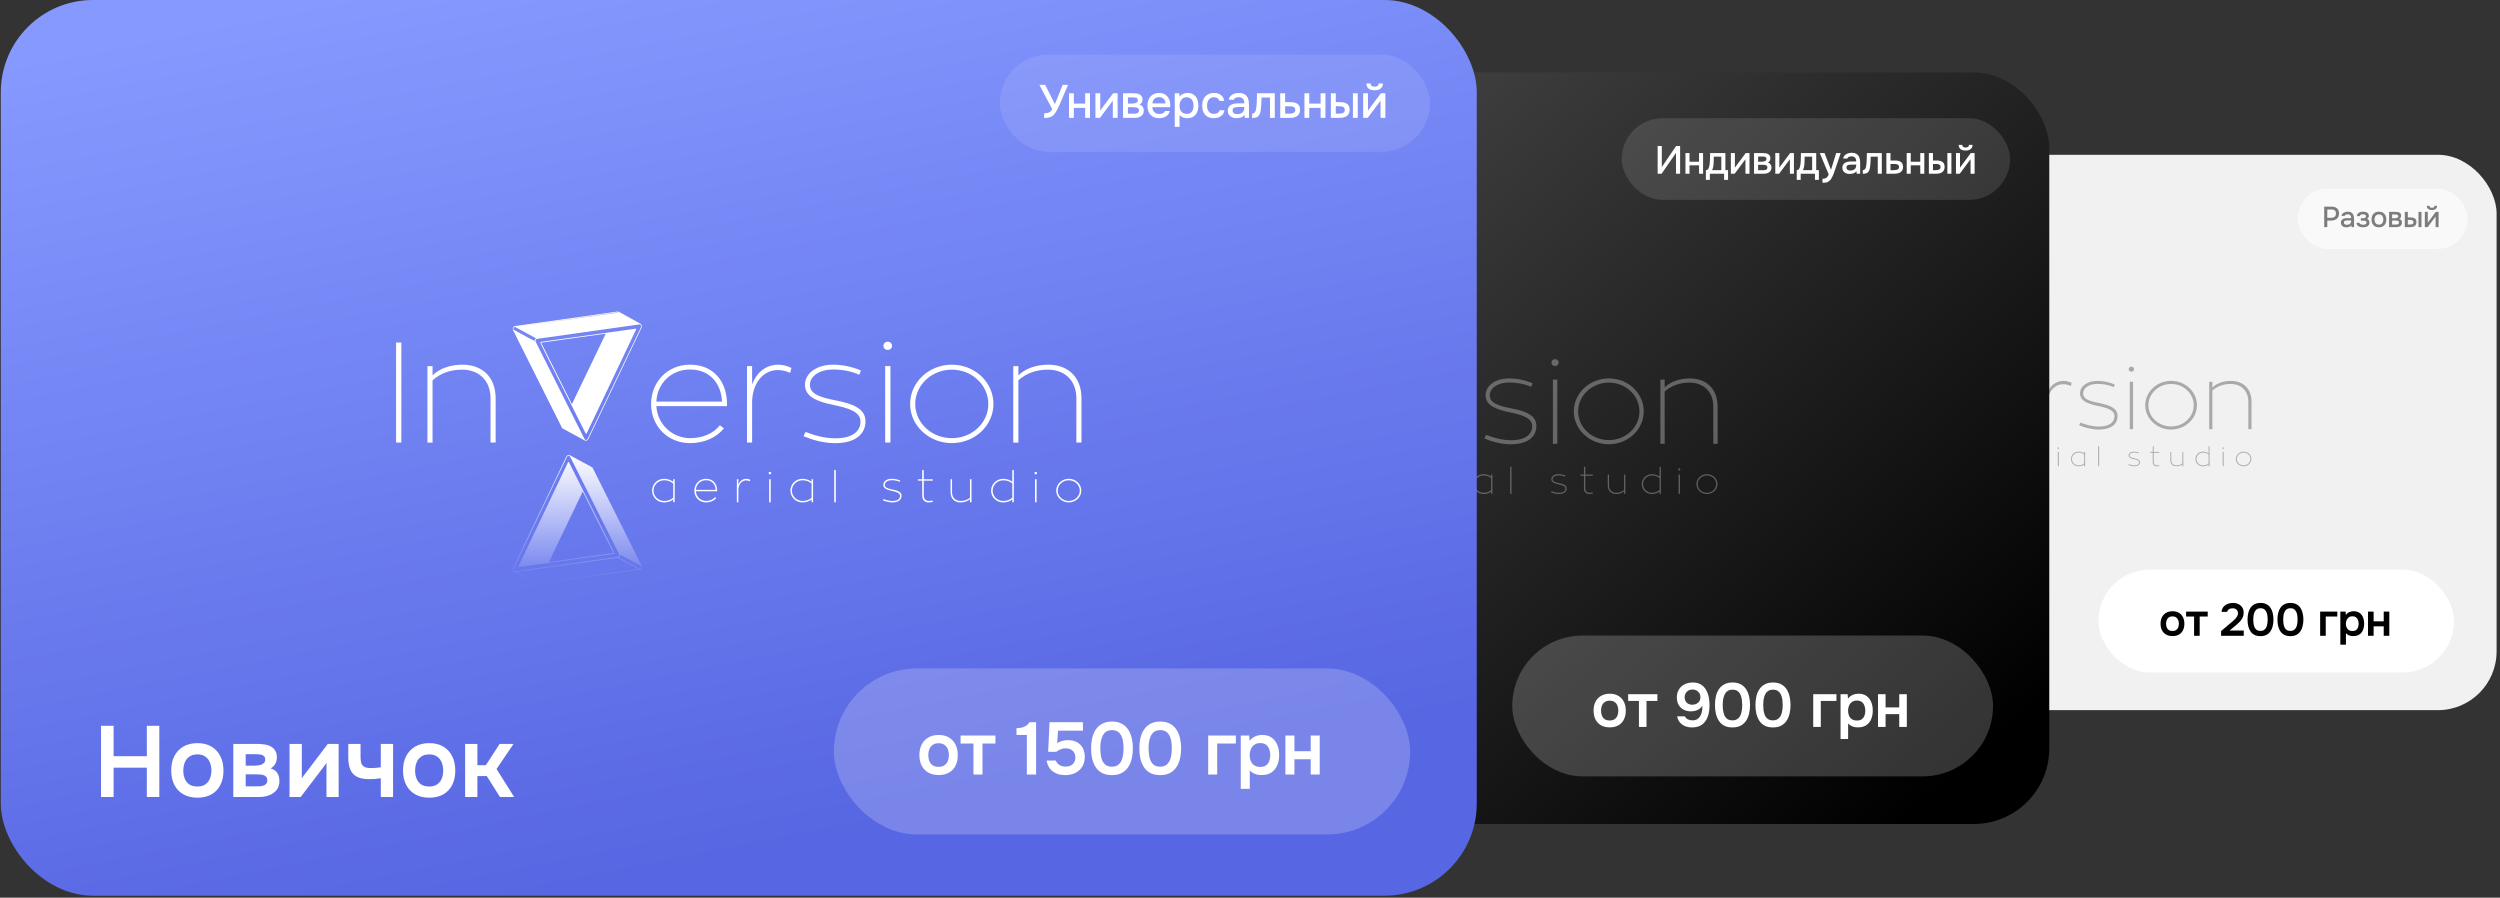 <?xml version="1.0" encoding="UTF-8"?> <svg xmlns="http://www.w3.org/2000/svg" width="596" height="214" viewBox="0 0 596 214" fill="none"><rect x="0" y="0" width="596" height="214" fill="#333333" stroke="none"/><rect x="377.008" y="36.897" width="218.18" height="132.405" rx="14" fill="#F1F1F1"></rect><path d="M388.567 156.557V144.415H390.767V149.555H396.393V144.415H398.598V156.557H396.393V151.399H390.767V156.557H388.567ZM404.017 156.74C403.44 156.74 402.92 156.638 402.458 156.432C401.999 156.223 401.636 155.914 401.367 155.507C401.102 155.1 400.97 154.598 400.97 154.001C400.97 153.488 401.064 153.063 401.254 152.727C401.444 152.391 401.703 152.122 402.031 151.921C402.359 151.719 402.728 151.567 403.139 151.464C403.554 151.357 403.983 151.28 404.426 151.233C404.959 151.178 405.392 151.128 405.724 151.085C406.056 151.037 406.297 150.966 406.447 150.871C406.602 150.772 406.679 150.62 406.679 150.415V150.379C406.679 149.933 406.546 149.587 406.281 149.342C406.017 149.097 405.635 148.974 405.137 148.974C404.612 148.974 404.195 149.089 403.886 149.318C403.582 149.547 403.377 149.818 403.27 150.13L401.266 149.846C401.424 149.292 401.685 148.83 402.049 148.458C402.412 148.083 402.857 147.802 403.382 147.617C403.908 147.427 404.489 147.332 405.125 147.332C405.564 147.332 406.001 147.383 406.436 147.486C406.87 147.589 407.268 147.759 407.627 147.996C407.987 148.229 408.275 148.547 408.493 148.95C408.714 149.354 408.825 149.857 408.825 150.462V156.557H406.762V155.306H406.691C406.56 155.559 406.376 155.796 406.139 156.017C405.906 156.235 405.612 156.41 405.256 156.545C404.904 156.675 404.491 156.74 404.017 156.74ZM404.574 155.163C405.005 155.163 405.378 155.078 405.695 154.909C406.011 154.735 406.254 154.505 406.424 154.221C406.598 153.936 406.685 153.626 406.685 153.29V152.217C406.617 152.272 406.503 152.324 406.341 152.371C406.183 152.419 406.005 152.46 405.807 152.496C405.61 152.531 405.414 152.563 405.22 152.591C405.027 152.618 404.859 152.642 404.716 152.662C404.396 152.705 404.11 152.776 403.857 152.875C403.604 152.974 403.404 153.112 403.258 153.29C403.112 153.464 403.039 153.689 403.039 153.966C403.039 154.361 403.183 154.66 403.471 154.861C403.76 155.063 404.127 155.163 404.574 155.163ZM411.484 156.557V147.451H413.564V148.968H413.659C413.825 148.443 414.11 148.037 414.513 147.753C414.92 147.464 415.385 147.32 415.906 147.32C416.025 147.32 416.157 147.326 416.303 147.338C416.454 147.346 416.578 147.36 416.677 147.379V149.354C416.586 149.322 416.442 149.294 416.244 149.271C416.05 149.243 415.863 149.229 415.681 149.229C415.29 149.229 414.938 149.314 414.626 149.484C414.317 149.65 414.074 149.881 413.896 150.178C413.719 150.474 413.63 150.816 413.63 151.203V156.557H411.484ZM421.608 156.717C420.892 156.717 420.252 156.533 419.687 156.165C419.122 155.798 418.675 155.264 418.347 154.565C418.019 153.865 417.855 153.015 417.855 152.015C417.855 151.004 418.021 150.15 418.353 149.454C418.689 148.755 419.142 148.227 419.711 147.871C420.28 147.512 420.914 147.332 421.614 147.332C422.147 147.332 422.586 147.423 422.93 147.605C423.274 147.783 423.546 147.998 423.748 148.251C423.95 148.5 424.106 148.735 424.216 148.956H424.305V144.415H426.457V156.557H424.347V155.122H424.216C424.106 155.343 423.946 155.578 423.736 155.827C423.527 156.072 423.25 156.282 422.906 156.456C422.562 156.63 422.129 156.717 421.608 156.717ZM422.207 154.956C422.661 154.956 423.048 154.833 423.369 154.588C423.689 154.339 423.932 153.994 424.098 153.551C424.264 153.108 424.347 152.592 424.347 152.004C424.347 151.415 424.264 150.903 424.098 150.468C423.936 150.033 423.695 149.695 423.374 149.454C423.058 149.213 422.669 149.093 422.207 149.093C421.728 149.093 421.329 149.217 421.009 149.466C420.689 149.715 420.448 150.059 420.286 150.498C420.124 150.936 420.043 151.438 420.043 152.004C420.043 152.573 420.124 153.081 420.286 153.527C420.452 153.97 420.695 154.32 421.015 154.577C421.339 154.829 421.736 154.956 422.207 154.956Z" fill="black"></path><g opacity="0.3" clip-path="url(#clip0_3109_15163)"><path d="M436.218 102.316H435.439V87.532H436.218V102.316Z" fill="black"></path><path d="M450.159 95.795V102.316H449.403V95.795C449.403 93.029 447.569 91.539 445.213 91.539C443.36 91.539 441.948 92.127 440.832 93.113V102.319H440.075V91.016H440.832V92.379C441.864 91.374 443.444 90.806 445.275 90.806C448.033 90.806 450.162 92.503 450.162 95.795H450.159Z" fill="black"></path><path d="M484.362 96.928H473.916C474.085 99.694 476.317 101.665 478.949 101.665C480.653 101.665 482.298 101.035 483.308 99.756L483.898 100.218C482.844 101.539 481.033 102.399 478.907 102.399C475.496 102.399 473.137 99.8 473.137 96.611C473.137 93.422 475.496 90.802 478.907 90.802C482.318 90.802 484.362 93.235 484.362 96.673V96.925V96.928ZM473.916 96.256H483.625C483.476 93.487 481.73 91.516 478.907 91.516C476.084 91.516 474.043 93.591 473.916 96.256Z" fill="black"></path><path d="M488.068 93.72C488.72 91.979 490.07 90.825 491.923 90.806C492.533 90.806 493.208 90.954 493.882 91.287L493.691 92.021C493.039 91.707 492.406 91.601 491.861 91.601C489.608 91.601 488.07 93.698 488.07 96.383V102.316H487.314V91.013H488.07V93.718L488.068 93.72Z" fill="black"></path><path d="M495.966 100.745C497.209 101.227 498.725 101.689 500.367 101.689C503.125 101.689 504.093 100.474 504.093 99.214C504.093 97.808 502.431 97.243 500.198 96.781C497.693 96.277 495.882 95.543 495.882 93.782C495.882 92.021 497.673 90.806 500.01 90.806C501.441 90.806 502.832 91.1 504.157 91.665L503.904 92.295C502.703 91.749 501.376 91.519 500.007 91.519C498.092 91.519 496.616 92.463 496.616 93.785C496.616 95.106 498.005 95.61 500.364 96.069C502.996 96.573 504.829 97.307 504.829 99.194C504.829 100.852 503.609 102.403 500.344 102.403C498.576 102.403 496.976 101.921 495.668 101.375L495.964 100.745H495.966Z" fill="black"></path><path d="M508.749 88.014C508.749 88.372 508.476 88.621 508.116 88.621C507.757 88.621 507.484 88.37 507.484 88.014C507.484 87.658 507.757 87.406 508.116 87.406C508.476 87.406 508.749 87.658 508.749 88.014ZM507.739 91.013H508.518V102.316H507.739V91.013Z" fill="black"></path><path d="M523.744 96.611C523.744 99.798 520.986 102.399 517.595 102.399C514.204 102.399 511.425 99.8 511.425 96.611C511.425 93.422 514.184 90.802 517.595 90.802C521.005 90.802 523.744 93.403 523.744 96.611ZM522.987 96.611C522.987 93.803 520.566 91.538 517.597 91.538C514.628 91.538 512.184 93.803 512.184 96.611C512.184 99.42 514.605 101.665 517.597 101.665C520.589 101.665 522.987 99.4 522.987 96.611Z" fill="black"></path><path d="M536.757 95.795V102.316H536.001V95.795C536.001 93.029 534.168 91.539 531.811 91.539C529.958 91.539 528.546 92.127 527.43 93.113V102.319H526.674V91.016H527.43V92.379C528.462 91.374 530.042 90.806 531.873 90.806C534.631 90.806 536.76 92.503 536.76 95.795H536.757Z" fill="black"></path><path d="M471.616 84.776C471.758 84.939 471.805 85.104 471.758 85.267L463.862 101.799C463.72 102.034 463.544 102.103 463.333 102.009L460.091 100.253C460.044 100.231 460.014 100.206 460.002 100.184C459.99 100.162 459.972 100.137 459.95 100.112L452.724 85.687C452.677 85.571 452.677 85.448 452.724 85.319C452.771 85.191 452.878 85.114 453.041 85.092L468.161 82.95C468.23 82.95 468.302 82.963 468.372 82.985M453.039 85.23C452.828 85.23 452.744 85.359 452.791 85.615L454.835 86.739L455.929 87.3V87.265C455.929 87.102 455.998 86.984 456.14 86.915M468.339 83.091H468.305C468.28 83.091 468.262 83.086 468.252 83.074C468.24 83.061 468.223 83.056 468.2 83.056L453.22 85.198M456.286 86.848L471.336 84.741ZM471.653 85.233C471.701 85.186 471.701 85.109 471.653 85.005C471.606 84.899 471.534 84.847 471.443 84.847L456.286 86.989C456.217 86.989 456.152 87.041 456.093 87.147C456.033 87.253 456.028 87.34 456.075 87.411L463.301 101.802C463.443 102.012 463.594 102.002 463.76 101.767L471.656 85.235L471.653 85.233ZM470.949 85.48V85.549L463.616 100.957C463.569 101.029 463.522 101.039 463.475 100.992C462.346 98.746 461.394 96.849 460.62 95.306C459.846 93.762 459.203 92.487 458.7 91.479C458.194 90.474 457.807 89.701 457.536 89.162C457.266 88.624 457.072 88.226 456.953 87.969C456.837 87.713 456.772 87.567 456.76 87.53C456.747 87.495 456.752 87.466 456.777 87.441L470.912 85.475H470.946L470.949 85.48ZM461.431 96.639L466.437 86.216L456.884 87.549L461.431 96.639Z" fill="#5766E2"></path><path d="M452.848 121.422C452.707 121.259 452.66 121.093 452.707 120.93L460.602 104.398C460.744 104.163 460.92 104.094 461.131 104.188L464.373 105.944C464.42 105.966 464.45 105.991 464.462 106.013C464.475 106.036 464.492 106.06 464.514 106.085L471.74 120.51C471.788 120.626 471.788 120.75 471.74 120.878C471.693 121.007 471.587 121.083 471.423 121.106L456.301 123.247C456.232 123.247 456.16 123.235 456.09 123.213L455.033 122.615L452.848 121.422ZM471.423 120.965C471.634 120.965 471.718 120.836 471.671 120.579L469.627 119.456L468.533 118.895V118.929C468.533 119.092 468.464 119.211 468.322 119.28L471.423 120.965ZM471.247 120.999L468.181 119.349L453.131 121.456L456.127 123.106H456.162C456.187 123.106 456.204 123.111 456.214 123.124C456.227 123.136 456.244 123.141 456.266 123.141L471.247 120.999ZM452.811 120.965C452.764 121.012 452.764 121.088 452.811 121.192C452.858 121.298 452.93 121.35 453.022 121.35L468.178 119.209C468.248 119.209 468.312 119.157 468.372 119.05C468.431 118.944 468.436 118.858 468.389 118.786L461.163 104.395C461.022 104.185 460.87 104.195 460.704 104.43L452.808 120.962L452.811 120.965ZM453.515 120.718V120.649L460.848 105.24C460.895 105.169 460.942 105.159 460.989 105.206C462.118 107.451 463.071 109.348 463.845 110.892C464.619 112.436 465.261 113.71 465.765 114.718C466.271 115.723 466.658 116.496 466.928 117.035C467.198 117.573 467.392 117.971 467.511 118.228C467.628 118.485 467.692 118.631 467.704 118.668C467.717 118.702 467.712 118.732 467.687 118.757L453.553 120.723H453.518L453.515 120.718ZM463.033 109.558L458.028 119.982L467.58 118.648L463.033 109.558Z" fill="url(#paint0_linear_3109_15163)"></path><path d="M476.627 107.735V111.141H476.407V110.731C476.069 110.998 475.605 111.168 475.055 111.168C474.065 111.168 473.276 110.378 473.276 109.417C473.276 108.456 474.062 107.673 475.055 107.673C475.581 107.673 476.082 107.851 476.407 108.127V107.735H476.627ZM476.407 108.387C476.089 108.075 475.62 107.893 475.072 107.893C474.201 107.893 473.497 108.574 473.497 109.417C473.497 110.259 474.201 110.948 475.072 110.948C475.63 110.948 476.094 110.77 476.407 110.467V108.387Z" fill="black"></path><path d="M482.906 109.517H479.758C479.807 110.352 480.482 110.947 481.276 110.947C481.789 110.947 482.286 110.757 482.591 110.372L482.769 110.51C482.452 110.908 481.906 111.167 481.264 111.167C480.237 111.167 479.525 110.384 479.525 109.423C479.525 108.462 480.237 107.672 481.264 107.672C482.291 107.672 482.908 108.405 482.908 109.443V109.52L482.906 109.517ZM479.758 109.314H482.685C482.64 108.48 482.114 107.887 481.264 107.887C480.413 107.887 479.798 108.512 479.758 109.314Z" fill="black"></path><path d="M486.043 108.551C486.239 108.028 486.646 107.679 487.204 107.672C487.388 107.672 487.591 107.716 487.795 107.818L487.738 108.04C487.542 107.946 487.351 107.914 487.185 107.914C486.505 107.914 486.041 108.546 486.041 109.356V111.145H485.813V107.739H486.041V108.554L486.043 108.551Z" fill="black"></path><path d="M490.893 106.83C490.893 106.939 490.811 107.013 490.702 107.013C490.593 107.013 490.511 106.936 490.511 106.83C490.511 106.724 490.593 106.647 490.702 106.647C490.811 106.647 490.893 106.724 490.893 106.83ZM490.588 107.734H490.824V111.141H490.588V107.734Z" fill="black"></path><path d="M497.083 107.735V111.141H496.862V110.731C496.525 110.998 496.061 111.168 495.51 111.168C494.52 111.168 493.731 110.378 493.731 109.417C493.731 108.456 494.518 107.673 495.51 107.673C496.036 107.673 496.537 107.851 496.862 108.127V107.735H497.083ZM496.862 108.387C496.544 108.075 496.076 107.893 495.527 107.893C494.657 107.893 493.952 108.574 493.952 109.417C493.952 110.259 494.657 110.948 495.527 110.948C496.086 110.948 496.549 110.77 496.862 110.467V108.387Z" fill="black"></path><path d="M500.208 106.377H500.444V111.144H500.208V106.377Z" fill="black"></path><path d="M507.488 110.668C507.863 110.813 508.319 110.952 508.816 110.952C509.647 110.952 509.939 110.584 509.939 110.206C509.939 109.783 509.438 109.613 508.764 109.472C508.009 109.319 507.464 109.099 507.464 108.568C507.464 108.037 508.004 107.669 508.709 107.669C509.141 107.669 509.56 107.758 509.959 107.928L509.882 108.119C509.52 107.953 509.121 107.884 508.706 107.884C508.128 107.884 507.684 108.168 507.684 108.566C507.684 108.963 508.104 109.116 508.813 109.255C509.607 109.405 510.16 109.628 510.16 110.196C510.16 110.695 509.79 111.164 508.808 111.164C508.275 111.164 507.791 111.018 507.399 110.855L507.488 110.665V110.668Z" fill="black"></path><path d="M513.445 107.943V110.055C513.445 110.7 513.757 110.947 514.201 110.947C514.482 110.947 514.653 110.915 514.767 110.883V111.093C514.645 111.125 514.444 111.169 514.157 111.169C513.636 111.169 513.212 110.836 513.212 110.184V107.946H512.584V107.738H513.212V106.38H513.445V107.738H514.779V107.946H513.445V107.943Z" fill="black"></path><path d="M520.5 107.735V111.142H520.272V110.692C519.942 110.996 519.441 111.166 518.875 111.166C518.044 111.166 517.404 110.655 517.404 109.662V107.735H517.625V109.662C517.625 110.497 518.183 110.946 518.895 110.946C519.473 110.946 519.917 110.776 520.272 110.472V107.735H520.5Z" fill="black"></path><path d="M526.758 106.377V111.144H526.53V110.722C526.212 111.001 525.711 111.171 525.183 111.171C524.198 111.171 523.392 110.401 523.392 109.428C523.392 108.454 524.198 107.676 525.183 107.676C525.729 107.676 526.192 107.847 526.53 108.113V106.382H526.758V106.377ZM526.53 110.455V108.375C526.217 108.079 525.756 107.896 525.195 107.896C524.332 107.896 523.628 108.573 523.628 109.425C523.628 110.277 524.332 110.949 525.195 110.949C525.741 110.949 526.21 110.766 526.53 110.455Z" fill="black"></path><path d="M530.194 106.83C530.194 106.939 530.112 107.013 530.003 107.013C529.894 107.013 529.812 106.936 529.812 106.83C529.812 106.724 529.894 106.647 530.003 106.647C530.112 106.647 530.194 106.724 530.194 106.83ZM529.889 107.734H530.124V111.141H529.889V107.734Z" fill="black"></path><path d="M536.733 109.423C536.733 110.384 535.902 111.167 534.88 111.167C533.858 111.167 533.019 110.384 533.019 109.423C533.019 108.462 533.85 107.672 534.88 107.672C535.909 107.672 536.733 108.455 536.733 109.423ZM536.505 109.423C536.505 108.576 535.775 107.894 534.88 107.894C533.984 107.894 533.248 108.576 533.248 109.423C533.248 110.27 533.977 110.947 534.88 110.947C535.783 110.947 536.505 110.263 536.505 109.423Z" fill="black"></path></g><rect x="500.26" y="135.812" width="84.784" height="24.514" rx="12.257" fill="white"></rect><path d="M517.933 151.645C517.343 151.645 516.832 151.525 516.402 151.284C515.979 151.043 515.651 150.701 515.417 150.256C515.191 149.811 515.078 149.29 515.078 148.692C515.078 148.087 515.191 147.565 515.417 147.128C515.651 146.683 515.979 146.336 516.402 146.089C516.832 145.841 517.343 145.717 517.933 145.717C518.517 145.717 519.02 145.841 519.443 146.089C519.866 146.336 520.19 146.686 520.416 147.139C520.642 147.583 520.755 148.108 520.755 148.714C520.755 149.304 520.642 149.822 520.416 150.267C520.197 150.704 519.876 151.043 519.454 151.284C519.031 151.525 518.524 151.645 517.933 151.645ZM517.922 150.431C518.287 150.431 518.579 150.351 518.797 150.19C519.023 150.03 519.187 149.818 519.289 149.556C519.392 149.293 519.443 149.009 519.443 148.703C519.443 148.396 519.392 148.108 519.289 147.839C519.187 147.569 519.023 147.354 518.797 147.193C518.579 147.026 518.287 146.942 517.922 146.942C517.558 146.942 517.262 147.026 517.036 147.193C516.81 147.354 516.646 147.569 516.544 147.839C516.442 148.108 516.391 148.396 516.391 148.703C516.391 149.016 516.442 149.304 516.544 149.567C516.646 149.829 516.81 150.041 517.036 150.201C517.262 150.354 517.558 150.431 517.922 150.431ZM523.07 151.568V146.985H521.167V145.804H526.319V146.985H524.405V151.568H523.07ZM529.508 151.568V150.442L531.663 148.626C531.838 148.48 532.031 148.32 532.243 148.145C532.454 147.97 532.655 147.78 532.844 147.576C533.041 147.365 533.205 147.146 533.336 146.92C533.468 146.694 533.533 146.457 533.533 146.209C533.533 145.837 533.42 145.545 533.194 145.334C532.975 145.122 532.662 145.017 532.254 145.017C531.896 145.017 531.605 145.093 531.379 145.246C531.152 145.399 531.01 145.607 530.952 145.87H529.607C529.658 145.381 529.814 144.984 530.077 144.678C530.347 144.364 530.679 144.131 531.072 143.978C531.466 143.817 531.878 143.737 532.308 143.737C532.797 143.737 533.234 143.828 533.621 144.01C534.007 144.185 534.314 144.448 534.54 144.798C534.773 145.141 534.89 145.56 534.89 146.056C534.89 146.501 534.802 146.902 534.627 147.259C534.459 147.616 534.23 147.944 533.938 148.243C533.654 148.535 533.34 148.823 532.997 149.107L531.521 150.321H534.911V151.568H529.508ZM538.899 151.656C538.337 151.656 537.859 151.557 537.466 151.361C537.072 151.156 536.755 150.872 536.514 150.507C536.273 150.143 536.095 149.724 535.978 149.25C535.869 148.776 535.814 148.265 535.814 147.718C535.814 147.164 535.869 146.646 535.978 146.165C536.095 145.684 536.273 145.265 536.514 144.907C536.762 144.543 537.083 144.258 537.477 144.054C537.87 143.843 538.348 143.737 538.909 143.737C539.486 143.737 539.97 143.846 540.364 144.065C540.765 144.284 541.082 144.579 541.316 144.951C541.556 145.323 541.728 145.746 541.83 146.22C541.939 146.694 541.994 147.19 541.994 147.707C541.994 148.218 541.939 148.71 541.83 149.184C541.728 149.658 541.556 150.081 541.316 150.453C541.075 150.825 540.754 151.12 540.353 151.339C539.959 151.55 539.475 151.656 538.899 151.656ZM538.899 150.409C539.27 150.409 539.569 150.321 539.795 150.146C540.029 149.971 540.204 149.749 540.32 149.479C540.437 149.202 540.514 148.907 540.55 148.593C540.594 148.28 540.616 147.984 540.616 147.707C540.616 147.43 540.598 147.139 540.561 146.832C540.525 146.519 540.448 146.223 540.331 145.946C540.215 145.669 540.043 145.443 539.817 145.268C539.591 145.093 539.289 145.006 538.909 145.006C538.53 145.006 538.224 145.093 537.991 145.268C537.765 145.443 537.593 145.669 537.477 145.946C537.36 146.216 537.28 146.508 537.236 146.821C537.2 147.135 537.181 147.43 537.181 147.707C537.181 147.984 537.2 148.28 537.236 148.593C537.272 148.9 537.345 149.191 537.455 149.468C537.571 149.745 537.743 149.971 537.969 150.146C538.202 150.321 538.512 150.409 538.899 150.409ZM546.031 151.656C545.47 151.656 544.992 151.557 544.598 151.361C544.205 151.156 543.887 150.872 543.647 150.507C543.406 150.143 543.227 149.724 543.111 149.25C543.001 148.776 542.947 148.265 542.947 147.718C542.947 147.164 543.001 146.646 543.111 146.165C543.227 145.684 543.406 145.265 543.647 144.907C543.895 144.543 544.215 144.258 544.609 144.054C545.003 143.843 545.481 143.737 546.042 143.737C546.618 143.737 547.103 143.846 547.497 144.065C547.898 144.284 548.215 144.579 548.448 144.951C548.689 145.323 548.86 145.746 548.962 146.22C549.072 146.694 549.127 147.19 549.127 147.707C549.127 148.218 549.072 148.71 548.962 149.184C548.86 149.658 548.689 150.081 548.448 150.453C548.208 150.825 547.887 151.12 547.486 151.339C547.092 151.55 546.607 151.656 546.031 151.656ZM546.031 150.409C546.403 150.409 546.702 150.321 546.928 150.146C547.161 149.971 547.336 149.749 547.453 149.479C547.57 149.202 547.646 148.907 547.683 148.593C547.726 148.28 547.748 147.984 547.748 147.707C547.748 147.43 547.73 147.139 547.694 146.832C547.657 146.519 547.581 146.223 547.464 145.946C547.347 145.669 547.176 145.443 546.95 145.268C546.724 145.093 546.421 145.006 546.042 145.006C545.663 145.006 545.357 145.093 545.123 145.268C544.897 145.443 544.726 145.669 544.609 145.946C544.493 146.216 544.412 146.508 544.369 146.821C544.332 147.135 544.314 147.43 544.314 147.707C544.314 147.984 544.332 148.28 544.369 148.593C544.405 148.9 544.478 149.191 544.587 149.468C544.704 149.745 544.875 149.971 545.101 150.146C545.335 150.321 545.645 150.409 546.031 150.409ZM553.124 151.568V145.804H557.214V146.985H554.458V151.568H553.124ZM557.938 153.69V145.804H559.185L559.251 146.592C559.477 146.285 559.754 146.063 560.082 145.924C560.41 145.786 560.757 145.717 561.121 145.717C561.675 145.717 562.138 145.848 562.51 146.11C562.882 146.373 563.159 146.73 563.342 147.182C563.524 147.627 563.615 148.13 563.615 148.692C563.615 149.253 563.52 149.756 563.331 150.201C563.148 150.646 562.864 151 562.477 151.262C562.098 151.517 561.61 151.645 561.012 151.645C560.735 151.645 560.487 151.616 560.268 151.557C560.049 151.492 559.856 151.408 559.688 151.306C559.528 151.196 559.389 151.08 559.273 150.956V153.69H557.938ZM560.826 150.442C561.198 150.442 561.489 150.362 561.701 150.201C561.912 150.033 562.065 149.818 562.16 149.556C562.255 149.286 562.302 149.002 562.302 148.703C562.302 148.389 562.251 148.097 562.149 147.828C562.055 147.558 561.898 147.339 561.679 147.171C561.46 147.004 561.169 146.92 560.804 146.92C560.469 146.92 560.184 147.004 559.951 147.171C559.725 147.332 559.553 147.547 559.437 147.817C559.32 148.086 559.262 148.378 559.262 148.692C559.262 149.013 559.316 149.308 559.426 149.578C559.535 149.84 559.707 150.052 559.94 150.212C560.173 150.365 560.469 150.442 560.826 150.442ZM564.537 151.568V145.804H565.871V148.123H568.278V145.804H569.612V151.568H568.278V149.315H565.871V151.568H564.537Z" fill="black"></path><rect x="547.765" y="44.956" width="40.514" height="14.392" rx="7.196" fill="white" fill-opacity="0.6"></rect><path d="M554.096 54.152V49.268H555.857C556.221 49.268 556.534 49.326 556.797 49.441C557.064 49.556 557.269 49.736 557.411 49.98C557.554 50.219 557.626 50.53 557.626 50.913C557.626 51.281 557.543 51.589 557.377 51.838C557.216 52.087 556.995 52.276 556.714 52.405C556.433 52.529 556.113 52.591 555.754 52.591H554.828V54.152H554.096ZM554.828 51.928H555.726C556.076 51.928 556.357 51.847 556.569 51.686C556.781 51.52 556.886 51.256 556.886 50.892C556.886 50.574 556.799 50.337 556.624 50.18C556.449 50.019 556.184 49.938 555.83 49.938H554.828V51.928ZM559.346 54.194C559.185 54.194 559.028 54.173 558.876 54.132C558.724 54.086 558.588 54.019 558.469 53.931C558.349 53.839 558.252 53.726 558.178 53.593C558.109 53.455 558.075 53.293 558.075 53.109C558.075 52.888 558.116 52.706 558.199 52.563C558.287 52.416 558.402 52.303 558.545 52.225C558.687 52.142 558.851 52.084 559.035 52.052C559.224 52.015 559.42 51.997 559.622 51.997H560.513C560.513 51.817 560.486 51.661 560.43 51.527C560.375 51.389 560.288 51.283 560.168 51.209C560.053 51.131 559.899 51.092 559.705 51.092C559.59 51.092 559.479 51.106 559.374 51.133C559.272 51.157 559.185 51.196 559.111 51.251C559.037 51.306 558.987 51.38 558.959 51.472H558.213C558.241 51.297 558.303 51.147 558.399 51.023C558.496 50.894 558.616 50.788 558.759 50.705C558.901 50.622 559.053 50.562 559.215 50.526C559.38 50.484 559.549 50.463 559.719 50.463C560.069 50.463 560.352 50.532 560.569 50.671C560.79 50.809 560.951 51.007 561.052 51.265C561.153 51.523 561.204 51.829 561.204 52.184V54.152H560.589L560.562 53.703C560.456 53.837 560.334 53.941 560.196 54.014C560.062 54.083 559.922 54.129 559.774 54.152C559.627 54.18 559.484 54.194 559.346 54.194ZM559.47 53.593C559.682 53.593 559.866 53.558 560.023 53.489C560.179 53.416 560.299 53.312 560.382 53.178C560.47 53.04 560.513 52.877 560.513 52.688V52.543H559.864C559.73 52.543 559.599 52.547 559.47 52.557C559.341 52.561 559.224 52.58 559.118 52.612C559.017 52.639 558.936 52.688 558.876 52.757C558.816 52.826 558.786 52.925 558.786 53.054C558.786 53.178 558.819 53.28 558.883 53.358C558.948 53.436 559.033 53.496 559.139 53.538C559.245 53.574 559.355 53.593 559.47 53.593ZM563.37 54.194C563.186 54.194 563.004 54.178 562.825 54.145C562.645 54.109 562.477 54.049 562.32 53.966C562.168 53.883 562.044 53.772 561.947 53.634C561.851 53.496 561.795 53.321 561.782 53.109H562.479C562.498 53.224 562.558 53.316 562.659 53.386C562.76 53.455 562.875 53.505 563.004 53.538C563.133 53.565 563.253 53.579 563.364 53.579C563.483 53.579 563.605 53.568 563.73 53.544C563.854 53.517 563.958 53.466 564.041 53.392C564.128 53.314 564.172 53.204 564.172 53.061C564.172 52.932 564.14 52.835 564.075 52.771C564.011 52.706 563.925 52.663 563.82 52.639C563.714 52.616 563.596 52.605 563.467 52.605H562.825V52.025H563.343C563.43 52.025 563.516 52.018 563.598 52.004C563.681 51.986 563.755 51.96 563.82 51.928C563.889 51.891 563.944 51.843 563.985 51.783C564.027 51.718 564.047 51.638 564.047 51.541C564.047 51.426 564.013 51.336 563.944 51.272C563.879 51.203 563.794 51.154 563.688 51.127C563.582 51.099 563.474 51.085 563.364 51.085C563.253 51.085 563.14 51.097 563.025 51.12C562.91 51.143 562.811 51.187 562.728 51.251C562.645 51.315 562.594 51.405 562.576 51.52H561.885C561.904 51.253 561.987 51.044 562.134 50.892C562.286 50.735 562.472 50.625 562.693 50.56C562.915 50.496 563.136 50.463 563.357 50.463C563.522 50.463 563.686 50.48 563.847 50.512C564.008 50.544 564.156 50.599 564.289 50.678C564.427 50.751 564.536 50.853 564.614 50.981C564.692 51.111 564.731 51.269 564.731 51.458C564.731 51.615 564.695 51.758 564.621 51.886C564.552 52.011 564.441 52.112 564.289 52.191C564.506 52.264 564.658 52.379 564.745 52.536C564.833 52.688 564.876 52.867 564.876 53.075C564.876 53.277 564.833 53.45 564.745 53.593C564.658 53.731 564.543 53.846 564.4 53.938C564.257 54.026 564.096 54.09 563.916 54.132C563.737 54.173 563.555 54.194 563.37 54.194ZM567.132 54.194C566.754 54.194 566.434 54.118 566.172 53.966C565.909 53.809 565.709 53.59 565.571 53.31C565.437 53.029 565.371 52.704 565.371 52.336C565.371 51.962 565.437 51.638 565.571 51.361C565.709 51.081 565.909 50.862 566.172 50.705C566.434 50.544 566.757 50.463 567.139 50.463C567.517 50.463 567.837 50.544 568.099 50.705C568.362 50.862 568.56 51.081 568.693 51.361C568.827 51.642 568.894 51.969 568.894 52.342C568.894 52.706 568.825 53.029 568.686 53.31C568.553 53.59 568.355 53.809 568.092 53.966C567.834 54.118 567.514 54.194 567.132 54.194ZM567.132 53.558C567.381 53.558 567.581 53.503 567.733 53.392C567.89 53.282 568.005 53.135 568.079 52.95C568.152 52.766 568.189 52.563 568.189 52.342C568.189 52.121 568.152 51.919 568.079 51.734C568.005 51.546 567.89 51.396 567.733 51.285C567.581 51.17 567.381 51.113 567.132 51.113C566.888 51.113 566.688 51.17 566.531 51.285C566.375 51.396 566.259 51.543 566.186 51.728C566.117 51.912 566.082 52.117 566.082 52.342C566.082 52.563 566.117 52.766 566.186 52.95C566.259 53.135 566.375 53.282 566.531 53.392C566.688 53.503 566.888 53.558 567.132 53.558ZM569.555 54.152V50.512H571.088C571.245 50.512 571.402 50.523 571.558 50.546C571.719 50.565 571.864 50.606 571.993 50.671C572.127 50.735 572.233 50.83 572.311 50.954C572.394 51.074 572.435 51.233 572.435 51.431C572.435 51.55 572.417 51.658 572.38 51.755C572.343 51.852 572.29 51.937 572.221 52.011C572.157 52.08 572.074 52.14 571.973 52.191C572.203 52.25 572.369 52.358 572.47 52.515C572.576 52.667 572.629 52.849 572.629 53.061C572.629 53.254 572.592 53.42 572.518 53.558C572.445 53.696 572.346 53.809 572.221 53.897C572.097 53.984 571.957 54.049 571.8 54.09C571.643 54.132 571.482 54.152 571.316 54.152H569.555ZM570.28 53.531H571.192C571.321 53.531 571.438 53.519 571.544 53.496C571.655 53.468 571.742 53.42 571.807 53.351C571.876 53.282 571.91 53.188 571.91 53.068C571.91 52.943 571.883 52.849 571.828 52.785C571.772 52.715 571.701 52.667 571.613 52.639C571.526 52.612 571.432 52.596 571.33 52.591C571.229 52.582 571.13 52.577 571.033 52.577H570.28V53.531ZM570.28 52.038H570.819C570.902 52.038 570.996 52.034 571.102 52.025C571.208 52.011 571.309 51.988 571.406 51.956C571.508 51.923 571.588 51.877 571.648 51.817C571.712 51.753 571.745 51.665 571.745 51.555C571.745 51.407 571.703 51.306 571.62 51.251C571.542 51.191 571.448 51.157 571.337 51.147C571.227 51.133 571.118 51.127 571.012 51.127H570.28V52.038ZM573.304 54.152V50.512H574.029V51.824H574.644C574.861 51.824 575.056 51.843 575.231 51.88C575.406 51.916 575.556 51.979 575.68 52.066C575.809 52.149 575.908 52.264 575.977 52.411C576.047 52.554 576.081 52.736 576.081 52.957C576.081 53.169 576.042 53.353 575.964 53.51C575.89 53.662 575.786 53.786 575.653 53.883C575.519 53.975 575.363 54.044 575.183 54.09C575.008 54.132 574.819 54.152 574.617 54.152H573.304ZM574.029 53.531H574.25C574.398 53.531 574.536 53.526 574.665 53.517C574.799 53.508 574.916 53.487 575.017 53.455C575.123 53.422 575.206 53.369 575.266 53.296C575.33 53.218 575.363 53.111 575.363 52.978C575.363 52.854 575.337 52.757 575.287 52.688C575.241 52.614 575.176 52.559 575.093 52.522C575.015 52.485 574.927 52.462 574.831 52.453C574.734 52.444 574.637 52.439 574.541 52.439H574.029V53.531ZM576.565 54.152V50.512H577.276V54.152H576.565ZM578.079 54.152V50.512H578.79V53.089C578.823 53.033 578.864 52.973 578.915 52.909C578.965 52.84 579.004 52.785 579.032 52.743L580.697 50.512H581.36V54.152H580.649V51.589C580.612 51.649 580.573 51.709 580.531 51.769C580.49 51.824 580.451 51.875 580.414 51.921L578.749 54.152H578.079ZM579.771 50.07C579.394 50.07 579.097 49.987 578.88 49.821C578.668 49.651 578.56 49.4 578.555 49.068H579.177C579.186 49.234 579.244 49.353 579.35 49.427C579.456 49.501 579.599 49.538 579.778 49.538C579.958 49.538 580.1 49.501 580.206 49.427C580.312 49.353 580.37 49.234 580.379 49.068H581.001C581.001 49.285 580.95 49.469 580.849 49.621C580.748 49.768 580.605 49.881 580.421 49.959C580.241 50.033 580.025 50.07 579.771 50.07Z" fill="black" fill-opacity="0.5"></path><rect x="193.308" y="17.27" width="295.239" height="179.169" rx="18" fill="url(#paint1_linear_3109_15163)"></rect><path d="M208.949 163.392H212.591L217.469 175.297H217.661L222.539 163.392H226.181V179.821H223.325V168.534H223.172L218.632 179.773H216.498L211.957 168.51H211.805V179.821H208.949V163.392ZM235.426 180.062C234.191 180.062 233.124 179.805 232.225 179.292C231.332 178.773 230.645 178.04 230.164 177.094C229.682 176.142 229.442 175.021 229.442 173.732C229.442 172.465 229.682 171.352 230.164 170.395C230.65 169.432 231.33 168.684 232.201 168.149C233.073 167.609 234.097 167.339 235.274 167.339C236.033 167.339 236.75 167.462 237.424 167.708C238.103 167.948 238.702 168.323 239.221 168.831C239.745 169.339 240.157 169.986 240.456 170.772C240.756 171.553 240.906 172.484 240.906 173.564V174.454H230.806V172.497H238.122C238.117 171.941 237.996 171.446 237.761 171.013C237.526 170.574 237.197 170.229 236.774 169.978C236.357 169.727 235.87 169.601 235.314 169.601C234.72 169.601 234.199 169.745 233.75 170.034C233.3 170.318 232.95 170.692 232.699 171.157C232.453 171.617 232.327 172.123 232.322 172.673V174.382C232.322 175.099 232.453 175.714 232.715 176.227C232.977 176.735 233.343 177.126 233.814 177.399C234.285 177.666 234.835 177.8 235.467 177.8C235.889 177.8 236.271 177.741 236.614 177.623C236.956 177.5 237.253 177.321 237.504 177.086C237.756 176.85 237.945 176.559 238.074 176.211L240.785 176.516C240.614 177.233 240.288 177.858 239.807 178.393C239.331 178.923 238.721 179.335 237.977 179.629C237.234 179.918 236.384 180.062 235.426 180.062ZM248.613 180.038C247.645 180.038 246.778 179.789 246.014 179.292C245.249 178.794 244.645 178.072 244.201 177.126C243.757 176.179 243.535 175.029 243.535 173.676C243.535 172.307 243.759 171.152 244.209 170.211C244.663 169.264 245.276 168.55 246.046 168.069C246.816 167.582 247.674 167.339 248.621 167.339C249.343 167.339 249.937 167.462 250.402 167.708C250.867 167.948 251.236 168.24 251.509 168.582C251.782 168.919 251.993 169.237 252.143 169.537H252.263V163.392H255.175V179.821H252.319V177.88H252.143C251.993 178.179 251.776 178.498 251.493 178.835C251.209 179.166 250.835 179.45 250.37 179.685C249.905 179.92 249.319 180.038 248.613 180.038ZM249.423 177.655C250.038 177.655 250.562 177.489 250.996 177.158C251.429 176.821 251.758 176.353 251.982 175.754C252.207 175.155 252.319 174.457 252.319 173.66C252.319 172.863 252.207 172.171 251.982 171.582C251.763 170.994 251.437 170.537 251.004 170.211C250.576 169.884 250.049 169.721 249.423 169.721C248.776 169.721 248.236 169.89 247.803 170.227C247.369 170.564 247.043 171.029 246.824 171.622C246.605 172.216 246.495 172.895 246.495 173.66C246.495 174.43 246.605 175.118 246.824 175.722C247.049 176.321 247.377 176.794 247.811 177.142C248.249 177.484 248.787 177.655 249.423 177.655ZM258.948 179.821V167.499H261.852V179.821H258.948ZM260.408 165.75C259.948 165.75 259.552 165.598 259.22 165.293C258.889 164.983 258.723 164.611 258.723 164.178C258.723 163.739 258.889 163.368 259.22 163.063C259.552 162.752 259.948 162.597 260.408 162.597C260.873 162.597 261.269 162.752 261.595 163.063C261.926 163.368 262.092 163.739 262.092 164.178C262.092 164.611 261.926 164.983 261.595 165.293C261.269 165.598 260.873 165.75 260.408 165.75ZM273.369 174.639V167.499H276.274V179.821H273.458V177.631H273.329C273.051 178.321 272.594 178.885 271.958 179.324C271.326 179.762 270.548 179.982 269.623 179.982C268.815 179.982 268.102 179.803 267.481 179.444C266.866 179.081 266.385 178.554 266.037 177.864C265.689 177.169 265.516 176.329 265.516 175.345V167.499H268.42V174.896C268.42 175.676 268.634 176.297 269.062 176.757C269.489 177.217 270.051 177.447 270.746 177.447C271.174 177.447 271.589 177.342 271.99 177.134C272.391 176.925 272.72 176.615 272.976 176.203C273.238 175.786 273.369 175.265 273.369 174.639ZM279.938 179.821V167.499H282.713V169.593H282.858C283.114 168.887 283.54 168.336 284.133 167.94C284.727 167.539 285.436 167.339 286.259 167.339C287.094 167.339 287.797 167.542 288.369 167.948C288.947 168.349 289.353 168.898 289.588 169.593H289.717C289.99 168.908 290.45 168.363 291.097 167.956C291.749 167.544 292.522 167.339 293.415 167.339C294.549 167.339 295.474 167.697 296.191 168.414C296.908 169.13 297.266 170.176 297.266 171.55V179.821H294.354V172C294.354 171.235 294.151 170.676 293.744 170.323C293.338 169.965 292.84 169.785 292.252 169.785C291.551 169.785 291.003 170.005 290.607 170.443C290.217 170.876 290.022 171.441 290.022 172.136V179.821H287.174V171.879C287.174 171.243 286.981 170.735 286.596 170.355C286.216 169.975 285.719 169.785 285.104 169.785C284.687 169.785 284.307 169.892 283.965 170.106C283.623 170.315 283.35 170.612 283.147 170.997C282.943 171.376 282.842 171.82 282.842 172.328V179.821H279.938Z" fill="black"></path><g opacity="0.3" clip-path="url(#clip1_3109_15163)"><path d="M273.43 105.795H272.375V85.79H273.43V105.795Z" fill="white"></path><path d="M292.295 96.972V105.796H291.271V96.972C291.271 93.228 288.79 91.213 285.601 91.213C283.094 91.213 281.184 92.008 279.673 93.342V105.799H278.649V90.504H279.673V92.349C281.07 90.989 283.208 90.22 285.685 90.22C289.418 90.22 292.298 92.516 292.298 96.972H292.295Z" fill="white"></path><path d="M338.578 98.505H324.442C324.671 102.249 327.692 104.916 331.253 104.916C333.559 104.916 335.785 104.064 337.151 102.332L337.95 102.957C336.523 104.746 334.073 105.909 331.196 105.909C326.581 105.909 323.388 102.393 323.388 98.077C323.388 93.762 326.581 90.216 331.196 90.216C335.812 90.216 338.578 93.508 338.578 98.161V98.502V98.505ZM324.442 97.596H337.581C337.379 93.849 335.016 91.182 331.196 91.182C327.376 91.182 324.614 93.99 324.442 97.596Z" fill="white"></path><path d="M343.592 94.164C344.475 91.807 346.301 90.246 348.809 90.22C349.634 90.22 350.547 90.42 351.46 90.871L351.202 91.864C350.319 91.44 349.463 91.296 348.725 91.296C345.677 91.296 343.596 94.134 343.596 97.767V105.796H342.572V90.501H343.596V94.16L343.592 94.164Z" fill="white"></path><path d="M354.28 103.67C355.962 104.322 358.013 104.947 360.235 104.947C363.968 104.947 365.277 103.302 365.277 101.598C365.277 99.696 363.028 98.93 360.007 98.305C356.617 97.623 354.166 96.631 354.166 94.247C354.166 91.864 356.59 90.22 359.752 90.22C361.689 90.22 363.572 90.618 365.364 91.383L365.022 92.235C363.397 91.497 361.601 91.186 359.748 91.186C357.157 91.186 355.16 92.463 355.16 94.251C355.16 96.039 357.04 96.721 360.232 97.343C363.793 98.025 366.274 99.017 366.274 101.571C366.274 103.814 364.622 105.913 360.205 105.913C357.812 105.913 355.646 105.261 353.877 104.522L354.277 103.67H354.28Z" fill="white"></path><path d="M371.578 86.442C371.578 86.927 371.208 87.265 370.722 87.265C370.235 87.265 369.866 86.924 369.866 86.442C369.866 85.961 370.235 85.62 370.722 85.62C371.208 85.62 371.578 85.961 371.578 86.442ZM370.211 90.5H371.265V105.795H370.211V90.5Z" fill="white"></path><path d="M391.869 98.077C391.869 102.389 388.136 105.909 383.548 105.909C378.959 105.909 375.199 102.393 375.199 98.077C375.199 93.762 378.932 90.216 383.548 90.216C388.163 90.216 391.869 93.736 391.869 98.077ZM390.845 98.077C390.845 94.277 387.569 91.212 383.551 91.212C379.533 91.212 376.227 94.277 376.227 98.077C376.227 101.878 379.503 104.916 383.551 104.916C387.599 104.916 390.845 101.851 390.845 98.077Z" fill="white"></path><path d="M409.479 96.972V105.796H408.455V96.972C408.455 93.228 405.974 91.213 402.785 91.213C400.278 91.213 398.368 92.008 396.857 93.342V105.799H395.833V90.504H396.857V92.349C398.254 90.989 400.392 90.22 402.869 90.22C406.602 90.22 409.482 92.516 409.482 96.972H409.479Z" fill="white"></path><path d="M321.331 82.06C321.522 82.281 321.586 82.504 321.522 82.725L310.837 105.097C310.646 105.414 310.408 105.508 310.122 105.381L305.735 103.004C305.671 102.974 305.631 102.941 305.614 102.911C305.598 102.88 305.574 102.847 305.544 102.814L295.766 83.293C295.702 83.136 295.702 82.969 295.766 82.795C295.829 82.621 295.974 82.518 296.195 82.488L316.655 79.59C316.749 79.59 316.846 79.607 316.94 79.637M296.192 82.675C295.907 82.675 295.792 82.849 295.856 83.196L298.622 84.717L300.103 85.476V85.429C300.103 85.209 300.197 85.048 300.388 84.955M316.896 79.78H316.849C316.816 79.78 316.792 79.774 316.779 79.757C316.762 79.74 316.739 79.734 316.708 79.734L296.437 82.632M300.586 84.864L320.951 82.013ZM321.381 82.678C321.445 82.615 321.445 82.511 321.381 82.371C321.317 82.227 321.22 82.157 321.096 82.157L300.586 85.055C300.492 85.055 300.405 85.125 300.324 85.269C300.244 85.412 300.237 85.529 300.301 85.626L310.079 105.1C310.27 105.384 310.475 105.371 310.7 105.053L321.384 82.682L321.381 82.678ZM320.428 83.013V83.106L310.505 103.957C310.441 104.054 310.378 104.067 310.314 104.004C308.786 100.965 307.497 98.398 306.45 96.309C305.403 94.22 304.533 92.495 303.852 91.132C303.167 89.771 302.644 88.725 302.278 87.996C301.912 87.268 301.65 86.729 301.489 86.382C301.331 86.034 301.244 85.837 301.227 85.787C301.21 85.74 301.217 85.7 301.251 85.666L320.377 83.006H320.424L320.428 83.013ZM307.548 98.114L314.322 84.009L301.395 85.814L307.548 98.114Z" fill="white"></path><path d="M295.933 131.651C295.742 131.43 295.678 131.206 295.742 130.986L306.426 108.614C306.618 108.297 306.856 108.203 307.141 108.33L311.529 110.707C311.593 110.737 311.633 110.77 311.65 110.8C311.666 110.83 311.69 110.864 311.72 110.897L321.498 130.417C321.562 130.575 321.562 130.742 321.498 130.915C321.435 131.089 321.29 131.193 321.069 131.223L300.606 134.121C300.512 134.121 300.415 134.104 300.321 134.074L298.891 133.265L295.933 131.651ZM321.069 131.032C321.354 131.032 321.468 130.859 321.404 130.511L318.638 128.99L317.158 128.231V128.278C317.158 128.499 317.064 128.659 316.873 128.753L321.069 131.032ZM320.83 131.079L316.681 128.846L296.316 131.698L300.371 133.93H300.418C300.451 133.93 300.475 133.937 300.488 133.954C300.505 133.971 300.529 133.977 300.559 133.977L320.83 131.079ZM295.883 131.032C295.819 131.096 295.819 131.2 295.883 131.34C295.947 131.484 296.044 131.554 296.168 131.554L316.678 128.656C316.772 128.656 316.859 128.586 316.94 128.442C317.02 128.298 317.027 128.181 316.963 128.084L307.185 108.611C306.994 108.327 306.789 108.34 306.564 108.658L295.88 131.029L295.883 131.032ZM296.836 130.698V130.605L306.759 109.754C306.823 109.657 306.886 109.644 306.95 109.707C308.477 112.746 309.766 115.313 310.814 117.402C311.861 119.491 312.73 121.216 313.412 122.579C314.097 123.94 314.62 124.986 314.986 125.715C315.352 126.443 315.614 126.981 315.775 127.329C315.933 127.677 316.02 127.874 316.037 127.924C316.054 127.971 316.047 128.011 316.013 128.044L296.887 130.705H296.84L296.836 130.698ZM309.716 115.597L302.942 129.702L315.869 127.897L309.716 115.597Z" fill="url(#paint2_linear_3109_15163)"></path><path d="M328.112 113.13V117.74H327.813V117.185C327.356 117.546 326.729 117.777 325.983 117.777C324.644 117.777 323.577 116.707 323.577 115.407C323.577 114.106 324.641 113.047 325.983 113.047C326.695 113.047 327.373 113.288 327.813 113.662V113.13H328.112ZM327.813 114.013C327.383 113.592 326.749 113.344 326.007 113.344C324.829 113.344 323.875 114.267 323.875 115.407C323.875 116.546 324.829 117.479 326.007 117.479C326.762 117.479 327.39 117.238 327.813 116.827V114.013Z" fill="white"></path><path d="M336.608 115.541H332.348C332.415 116.671 333.328 117.476 334.402 117.476C335.097 117.476 335.769 117.219 336.181 116.697L336.423 116.884C335.993 117.423 335.255 117.774 334.386 117.774C332.996 117.774 332.032 116.714 332.032 115.414C332.032 114.114 332.996 113.044 334.386 113.044C335.775 113.044 336.611 114.037 336.611 115.441V115.544L336.608 115.541ZM332.348 115.267H336.309C336.249 114.137 335.537 113.335 334.386 113.335C333.234 113.335 332.402 114.18 332.348 115.267Z" fill="white"></path><path d="M340.854 114.234C341.119 113.525 341.669 113.054 342.425 113.044C342.673 113.044 342.948 113.104 343.224 113.241L343.146 113.542C342.881 113.415 342.623 113.372 342.398 113.372C341.478 113.372 340.85 114.227 340.85 115.324V117.744H340.542V113.134H340.85V114.237L340.854 114.234Z" fill="white"></path><path d="M347.416 111.908C347.416 112.055 347.305 112.155 347.158 112.155C347.01 112.155 346.899 112.051 346.899 111.908C346.899 111.764 347.01 111.66 347.158 111.66C347.305 111.66 347.416 111.764 347.416 111.908ZM347.003 113.131H347.322V117.74H347.003V113.131Z" fill="white"></path><path d="M355.792 113.13V117.74H355.493V117.185C355.036 117.546 354.409 117.777 353.663 117.777C352.324 117.777 351.257 116.707 351.257 115.407C351.257 114.106 352.321 113.047 353.663 113.047C354.375 113.047 355.053 113.288 355.493 113.662V113.13H355.792ZM355.493 114.013C355.063 113.592 354.429 113.344 353.687 113.344C352.509 113.344 351.555 114.267 351.555 115.407C351.555 116.546 352.509 117.479 353.687 117.479C354.442 117.479 355.07 117.238 355.493 116.827V114.013Z" fill="white"></path><path d="M360.021 111.293H360.34V117.744H360.021V111.293Z" fill="white"></path><path d="M369.873 117.099C370.38 117.296 370.998 117.483 371.669 117.483C372.793 117.483 373.19 116.985 373.19 116.474C373.19 115.902 372.511 115.672 371.598 115.481C370.578 115.274 369.839 114.976 369.839 114.258C369.839 113.539 370.571 113.041 371.525 113.041C372.109 113.041 372.676 113.161 373.216 113.392L373.112 113.649C372.622 113.425 372.082 113.332 371.521 113.332C370.739 113.332 370.138 113.716 370.138 114.254C370.138 114.792 370.706 115 371.666 115.187C372.74 115.391 373.488 115.692 373.488 116.46C373.488 117.136 372.988 117.771 371.659 117.771C370.937 117.771 370.283 117.573 369.752 117.353L369.873 117.095V117.099Z" fill="white"></path><path d="M377.933 113.412V116.27C377.933 117.142 378.356 117.476 378.956 117.476C379.336 117.476 379.567 117.433 379.722 117.389V117.673C379.557 117.717 379.285 117.777 378.896 117.777C378.191 117.777 377.617 117.326 377.617 116.443V113.415H376.768V113.134H377.617V111.296H377.933V113.134H379.739V113.415H377.933V113.412Z" fill="white"></path><path d="M387.479 113.131V117.74H387.17V117.132C386.724 117.543 386.046 117.774 385.281 117.774C384.156 117.774 383.29 117.082 383.29 115.738V113.131H383.589V115.738C383.589 116.868 384.344 117.476 385.307 117.476C386.09 117.476 386.69 117.245 387.17 116.834V113.131H387.479Z" fill="white"></path><path d="M395.948 111.293V117.744H395.64V117.172C395.21 117.55 394.532 117.781 393.817 117.781C392.484 117.781 391.393 116.738 391.393 115.421C391.393 114.104 392.484 113.051 393.817 113.051C394.555 113.051 395.183 113.282 395.64 113.643V111.3H395.948V111.293ZM395.64 116.811V113.997C395.217 113.596 394.592 113.349 393.834 113.349C392.666 113.349 391.712 114.264 391.712 115.418C391.712 116.571 392.666 117.48 393.834 117.48C394.572 117.48 395.207 117.233 395.64 116.811Z" fill="white"></path><path d="M400.597 111.908C400.597 112.055 400.486 112.155 400.339 112.155C400.191 112.155 400.08 112.051 400.08 111.908C400.08 111.764 400.191 111.66 400.339 111.66C400.486 111.66 400.597 111.764 400.597 111.908ZM400.184 113.131H400.503V117.74H400.184V113.131Z" fill="white"></path><path d="M409.446 115.414C409.446 116.714 408.321 117.774 406.938 117.774C405.555 117.774 404.421 116.714 404.421 115.414C404.421 114.114 405.545 113.044 406.938 113.044C408.331 113.044 409.446 114.104 409.446 115.414ZM409.137 115.414C409.137 114.267 408.15 113.345 406.938 113.345C405.726 113.345 404.729 114.267 404.729 115.414C404.729 116.56 405.716 117.476 406.938 117.476C408.16 117.476 409.137 116.55 409.137 115.414Z" fill="white"></path></g><rect x="360.522" y="151.512" width="114.616" height="33.58" rx="16.79" fill="white" fill-opacity="0.2"></rect><path d="M383.771 173.405C382.971 173.405 382.281 173.243 381.698 172.917C381.126 172.591 380.682 172.128 380.366 171.526C380.061 170.924 379.908 170.218 379.908 169.409C379.908 168.59 380.061 167.885 380.366 167.293C380.682 166.691 381.126 166.222 381.698 165.887C382.281 165.551 382.971 165.383 383.771 165.383C384.56 165.383 385.241 165.551 385.813 165.887C386.385 166.222 386.825 166.696 387.13 167.307C387.436 167.909 387.589 168.62 387.589 169.439C387.589 170.238 387.436 170.939 387.13 171.54C386.834 172.132 386.4 172.591 385.828 172.917C385.256 173.243 384.57 173.405 383.771 173.405ZM383.756 171.762C384.249 171.762 384.644 171.654 384.94 171.437C385.246 171.22 385.468 170.934 385.606 170.578C385.744 170.223 385.813 169.838 385.813 169.424C385.813 169.009 385.744 168.62 385.606 168.255C385.468 167.89 385.246 167.598 384.94 167.381C384.644 167.154 384.249 167.041 383.756 167.041C383.262 167.041 382.863 167.154 382.557 167.381C382.251 167.598 382.029 167.89 381.891 168.255C381.753 168.62 381.684 169.009 381.684 169.424C381.684 169.848 381.753 170.238 381.891 170.593C382.029 170.948 382.251 171.235 382.557 171.452C382.863 171.659 383.262 171.762 383.756 171.762ZM390.722 173.302V167.1H388.147V165.502H395.118V167.1H392.528V173.302H390.722ZM403.371 173.42C402.808 173.42 402.276 173.326 401.772 173.139C401.279 172.942 400.86 172.646 400.514 172.251C400.169 171.856 399.942 171.363 399.833 170.771H401.684C401.822 171.087 402.058 171.328 402.394 171.496C402.739 171.654 403.099 171.733 403.474 171.733C403.928 171.733 404.303 171.644 404.599 171.466C404.905 171.279 405.147 171.032 405.325 170.726C405.512 170.411 405.645 170.065 405.724 169.69C405.803 169.306 405.843 168.916 405.843 168.521C405.843 168.472 405.843 168.422 405.843 168.373C405.843 168.324 405.843 168.279 405.843 168.24C405.635 168.585 405.379 168.857 405.073 169.054C404.767 169.241 404.441 169.38 404.096 169.468C403.751 169.547 403.415 169.587 403.09 169.587C402.468 169.587 401.906 169.458 401.402 169.202C400.899 168.945 400.499 168.57 400.203 168.077C399.907 167.574 399.759 166.972 399.759 166.271C399.759 165.521 399.927 164.88 400.263 164.347C400.598 163.814 401.052 163.41 401.624 163.134C402.206 162.847 402.853 162.704 403.563 162.704C404.333 162.704 404.974 162.862 405.487 163.178C406 163.494 406.41 163.918 406.716 164.451C407.022 164.974 407.239 165.556 407.367 166.197C407.495 166.839 407.559 167.49 407.559 168.151C407.559 168.881 407.481 169.567 407.323 170.208C407.175 170.84 406.933 171.397 406.597 171.881C406.272 172.364 405.843 172.744 405.31 173.021C404.777 173.287 404.131 173.42 403.371 173.42ZM403.474 168.003C403.859 168.003 404.195 167.924 404.481 167.766C404.777 167.598 405.004 167.381 405.162 167.115C405.32 166.839 405.394 166.543 405.384 166.227C405.384 165.852 405.3 165.531 405.132 165.265C404.974 164.989 404.752 164.772 404.466 164.614C404.18 164.456 403.859 164.377 403.504 164.377C403.119 164.377 402.784 164.461 402.498 164.628C402.221 164.796 402.004 165.018 401.846 165.294C401.688 165.571 401.61 165.867 401.61 166.183C401.61 166.725 401.772 167.164 402.098 167.5C402.424 167.835 402.882 168.003 403.474 168.003ZM413.022 173.42C412.263 173.42 411.616 173.287 411.083 173.021C410.551 172.744 410.121 172.359 409.796 171.866C409.47 171.373 409.228 170.805 409.071 170.164C408.923 169.523 408.849 168.832 408.849 168.092C408.849 167.342 408.923 166.641 409.071 165.99C409.228 165.339 409.47 164.772 409.796 164.288C410.131 163.795 410.565 163.41 411.098 163.134C411.631 162.847 412.277 162.704 413.037 162.704C413.817 162.704 414.473 162.852 415.006 163.148C415.548 163.444 415.978 163.844 416.293 164.347C416.619 164.85 416.851 165.423 416.989 166.064C417.137 166.705 417.211 167.376 417.211 168.077C417.211 168.768 417.137 169.434 416.989 170.075C416.851 170.717 416.619 171.289 416.293 171.792C415.968 172.295 415.534 172.695 414.991 172.991C414.458 173.277 413.802 173.42 413.022 173.42ZM413.022 171.733C413.526 171.733 413.93 171.614 414.236 171.378C414.552 171.141 414.789 170.84 414.947 170.475C415.104 170.1 415.208 169.7 415.257 169.276C415.317 168.852 415.346 168.452 415.346 168.077C415.346 167.702 415.321 167.307 415.272 166.893C415.223 166.469 415.119 166.069 414.961 165.694C414.803 165.319 414.572 165.013 414.266 164.776C413.96 164.54 413.55 164.421 413.037 164.421C412.524 164.421 412.11 164.54 411.794 164.776C411.488 165.013 411.256 165.319 411.098 165.694C410.94 166.059 410.832 166.454 410.773 166.878C410.723 167.302 410.699 167.702 410.699 168.077C410.699 168.452 410.723 168.852 410.773 169.276C410.822 169.69 410.921 170.085 411.069 170.46C411.227 170.835 411.458 171.141 411.764 171.378C412.08 171.614 412.499 171.733 413.022 171.733ZM422.674 173.42C421.914 173.42 421.268 173.287 420.735 173.021C420.202 172.744 419.773 172.359 419.448 171.866C419.122 171.373 418.88 170.805 418.722 170.164C418.574 169.523 418.5 168.832 418.5 168.092C418.5 167.342 418.574 166.641 418.722 165.99C418.88 165.339 419.122 164.772 419.448 164.288C419.783 163.795 420.217 163.41 420.75 163.134C421.283 162.847 421.929 162.704 422.689 162.704C423.469 162.704 424.125 162.852 424.658 163.148C425.2 163.444 425.629 163.844 425.945 164.347C426.271 164.85 426.503 165.423 426.641 166.064C426.789 166.705 426.863 167.376 426.863 168.077C426.863 168.768 426.789 169.434 426.641 170.075C426.503 170.717 426.271 171.289 425.945 171.792C425.62 172.295 425.185 172.695 424.643 172.991C424.11 173.277 423.454 173.42 422.674 173.42ZM422.674 171.733C423.177 171.733 423.582 171.614 423.888 171.378C424.204 171.141 424.44 170.84 424.598 170.475C424.756 170.1 424.86 169.7 424.909 169.276C424.968 168.852 424.998 168.452 424.998 168.077C424.998 167.702 424.973 167.307 424.924 166.893C424.875 166.469 424.771 166.069 424.613 165.694C424.455 165.319 424.223 165.013 423.917 164.776C423.612 164.54 423.202 164.421 422.689 164.421C422.176 164.421 421.761 164.54 421.446 164.776C421.14 165.013 420.908 165.319 420.75 165.694C420.592 166.059 420.484 166.454 420.424 166.878C420.375 167.302 420.35 167.702 420.35 168.077C420.35 168.452 420.375 168.852 420.424 169.276C420.474 169.69 420.572 170.085 420.72 170.46C420.878 170.835 421.11 171.141 421.416 171.378C421.732 171.614 422.151 171.733 422.674 171.733ZM432.272 173.302V165.502H437.807V167.1H434.077V173.302H432.272ZM438.787 176.173V165.502H440.474L440.563 166.567C440.869 166.153 441.244 165.852 441.688 165.664C442.132 165.477 442.601 165.383 443.094 165.383C443.844 165.383 444.47 165.561 444.974 165.916C445.477 166.271 445.852 166.755 446.098 167.367C446.345 167.968 446.469 168.649 446.469 169.409C446.469 170.169 446.34 170.85 446.084 171.452C445.837 172.054 445.452 172.532 444.929 172.887C444.416 173.233 443.755 173.405 442.946 173.405C442.571 173.405 442.235 173.366 441.939 173.287C441.643 173.198 441.382 173.085 441.155 172.947C440.938 172.799 440.75 172.641 440.593 172.473V176.173H438.787ZM442.694 171.777C443.198 171.777 443.592 171.669 443.878 171.452C444.165 171.225 444.372 170.934 444.5 170.578C444.628 170.213 444.692 169.828 444.692 169.424C444.692 169 444.623 168.605 444.485 168.24C444.357 167.875 444.145 167.579 443.849 167.352C443.553 167.125 443.158 167.011 442.665 167.011C442.211 167.011 441.826 167.125 441.51 167.352C441.204 167.569 440.972 167.86 440.815 168.225C440.657 168.59 440.578 168.985 440.578 169.409C440.578 169.843 440.652 170.243 440.8 170.608C440.948 170.963 441.18 171.249 441.495 171.466C441.811 171.674 442.211 171.777 442.694 171.777ZM447.716 173.302V165.502H449.522V168.639H452.778V165.502H454.584V173.302H452.778V170.253H449.522V173.302H447.716Z" fill="white"></path><rect x="386.619" y="28.176" width="92.58" height="19.475" rx="9.737" fill="white" fill-opacity="0.12"></rect><path d="M395.185 41.413V34.804H396.176V39.815L399.588 34.804H400.541V41.413H399.56V36.449L396.129 41.413H395.185ZM401.815 41.413V36.487H402.778V38.562H405.05V36.487H406.012V41.413H405.05V39.413H402.778V41.413H401.815ZM406.687 42.881V40.562C406.862 40.562 407.002 40.516 407.108 40.422C407.214 40.329 407.298 40.207 407.36 40.058C407.423 39.908 407.469 39.743 407.501 39.562C407.538 39.375 407.569 39.194 407.594 39.02C407.625 38.74 407.644 38.456 407.65 38.169C407.663 37.876 407.669 37.633 407.669 37.44C407.675 37.284 407.678 37.129 407.678 36.973C407.678 36.811 407.678 36.649 407.678 36.487H411.333V40.562H411.969V42.881H411.025V41.413H407.631V42.881H406.687ZM408.127 40.562H410.361V37.347H408.566C408.566 37.59 408.563 37.858 408.557 38.151C408.551 38.444 408.538 38.721 408.519 38.983C408.507 39.132 408.491 39.3 408.473 39.487C408.454 39.674 408.42 39.861 408.37 40.048C408.32 40.235 408.239 40.407 408.127 40.562ZM412.638 41.413V36.487H413.6V39.974C413.644 39.899 413.7 39.818 413.769 39.73C413.837 39.637 413.89 39.562 413.928 39.506L416.18 36.487H417.078V41.413H416.115V37.945C416.065 38.026 416.012 38.107 415.956 38.188C415.9 38.263 415.847 38.331 415.797 38.394L413.544 41.413H412.638ZM418.158 41.413V36.487H420.234C420.445 36.487 420.657 36.502 420.869 36.533C421.087 36.558 421.284 36.614 421.458 36.702C421.639 36.789 421.782 36.917 421.888 37.085C422 37.247 422.056 37.462 422.056 37.73C422.056 37.892 422.032 38.038 421.982 38.169C421.932 38.3 421.86 38.416 421.767 38.515C421.679 38.609 421.567 38.69 421.43 38.758C421.742 38.839 421.966 38.986 422.103 39.198C422.247 39.403 422.318 39.649 422.318 39.936C422.318 40.198 422.268 40.422 422.169 40.609C422.069 40.796 421.935 40.949 421.767 41.067C421.598 41.186 421.408 41.273 421.196 41.329C420.985 41.385 420.766 41.413 420.542 41.413H418.158ZM419.14 40.572H420.374C420.548 40.572 420.707 40.556 420.851 40.525C421 40.488 421.119 40.422 421.206 40.329C421.299 40.235 421.346 40.108 421.346 39.946C421.346 39.777 421.309 39.649 421.234 39.562C421.159 39.469 421.062 39.403 420.944 39.366C420.826 39.328 420.698 39.307 420.561 39.3C420.424 39.288 420.29 39.282 420.159 39.282H419.14V40.572ZM419.14 38.553H419.869C419.981 38.553 420.109 38.546 420.252 38.534C420.396 38.515 420.533 38.484 420.664 38.44C420.801 38.397 420.91 38.334 420.991 38.254C421.078 38.166 421.122 38.048 421.122 37.898C421.122 37.699 421.066 37.562 420.953 37.487C420.847 37.406 420.72 37.359 420.57 37.347C420.421 37.328 420.274 37.319 420.131 37.319H419.14V38.553ZM423.232 41.413V36.487H424.195V39.974C424.238 39.899 424.294 39.818 424.363 39.73C424.431 39.637 424.484 39.562 424.522 39.506L426.775 36.487H427.672V41.413H426.709V37.945C426.659 38.026 426.606 38.107 426.55 38.188C426.494 38.263 426.441 38.331 426.391 38.394L424.139 41.413H423.232ZM428.341 42.881V40.562C428.516 40.562 428.656 40.516 428.762 40.422C428.868 40.329 428.952 40.207 429.014 40.058C429.077 39.908 429.123 39.743 429.155 39.562C429.192 39.375 429.223 39.194 429.248 39.02C429.279 38.74 429.298 38.456 429.304 38.169C429.317 37.876 429.323 37.633 429.323 37.44C429.329 37.284 429.332 37.129 429.332 36.973C429.332 36.811 429.332 36.649 429.332 36.487H432.987V40.562H433.623V42.881H432.679V41.413H429.285V42.881H428.341ZM429.781 40.562H432.015V37.347H430.22C430.22 37.59 430.217 37.858 430.211 38.151C430.205 38.444 430.192 38.721 430.173 38.983C430.161 39.132 430.145 39.3 430.127 39.487C430.108 39.674 430.074 39.861 430.024 40.048C429.974 40.235 429.893 40.407 429.781 40.562ZM434.479 43.572V42.619C434.765 42.619 434.996 42.585 435.17 42.516C435.351 42.448 435.501 42.335 435.619 42.18C435.737 42.03 435.853 41.834 435.965 41.591L433.834 36.487H434.965L436.507 40.478L437.75 36.487H438.825L437.47 40.488C437.401 40.7 437.32 40.93 437.227 41.179C437.14 41.429 437.04 41.678 436.928 41.927C436.822 42.176 436.7 42.407 436.563 42.619C436.426 42.831 436.273 43.002 436.105 43.133C435.968 43.245 435.831 43.333 435.694 43.395C435.557 43.463 435.395 43.51 435.208 43.535C435.021 43.56 434.778 43.572 434.479 43.572ZM440.944 41.469C440.726 41.469 440.514 41.441 440.309 41.385C440.103 41.323 439.919 41.232 439.757 41.114C439.595 40.989 439.464 40.837 439.364 40.656C439.271 40.469 439.224 40.251 439.224 40.002C439.224 39.702 439.28 39.456 439.392 39.263C439.511 39.064 439.667 38.911 439.86 38.805C440.053 38.693 440.274 38.615 440.524 38.571C440.779 38.522 441.044 38.496 441.318 38.496H442.524C442.524 38.254 442.487 38.042 442.412 37.861C442.337 37.674 442.219 37.531 442.057 37.431C441.901 37.325 441.692 37.272 441.43 37.272C441.274 37.272 441.125 37.291 440.982 37.328C440.844 37.359 440.726 37.412 440.626 37.487C440.527 37.562 440.458 37.661 440.421 37.786H439.411C439.449 37.549 439.533 37.347 439.664 37.178C439.794 37.004 439.956 36.861 440.15 36.748C440.343 36.636 440.548 36.555 440.767 36.505C440.991 36.449 441.218 36.421 441.449 36.421C441.923 36.421 442.306 36.515 442.599 36.702C442.898 36.889 443.116 37.157 443.253 37.506C443.39 37.855 443.459 38.269 443.459 38.749V41.413H442.627L442.589 40.806C442.446 40.986 442.281 41.126 442.094 41.226C441.913 41.32 441.723 41.382 441.524 41.413C441.324 41.45 441.131 41.469 440.944 41.469ZM441.112 40.656C441.399 40.656 441.648 40.609 441.86 40.516C442.072 40.416 442.234 40.276 442.346 40.095C442.465 39.908 442.524 39.687 442.524 39.431V39.235H441.645C441.465 39.235 441.287 39.241 441.112 39.254C440.938 39.26 440.779 39.285 440.636 39.328C440.499 39.366 440.39 39.431 440.309 39.525C440.228 39.618 440.187 39.752 440.187 39.927C440.187 40.095 440.231 40.232 440.318 40.338C440.405 40.444 440.52 40.525 440.664 40.581C440.807 40.631 440.957 40.656 441.112 40.656ZM444.091 41.422V40.562C444.222 40.562 444.334 40.534 444.427 40.478C444.527 40.416 444.614 40.329 444.689 40.217C444.77 40.092 444.832 39.917 444.876 39.693C444.919 39.469 444.951 39.235 444.969 38.992C444.994 38.699 445.01 38.409 445.016 38.123C445.029 37.836 445.038 37.556 445.044 37.281C445.057 37.007 445.063 36.742 445.063 36.487H448.624V41.413H447.662V37.347H445.979C445.973 37.552 445.963 37.767 445.951 37.992C445.945 38.216 445.935 38.44 445.923 38.665C445.91 38.883 445.895 39.101 445.876 39.319C445.864 39.568 445.829 39.833 445.773 40.114C445.723 40.394 445.627 40.647 445.483 40.871C445.34 41.089 445.163 41.236 444.951 41.31C444.745 41.385 444.458 41.422 444.091 41.422ZM449.713 41.413V36.487H450.694V38.263H451.751C452.044 38.263 452.305 38.288 452.536 38.338C452.773 38.388 452.975 38.472 453.143 38.59C453.318 38.702 453.452 38.858 453.545 39.057C453.639 39.251 453.686 39.497 453.686 39.796C453.686 40.076 453.636 40.319 453.536 40.525C453.436 40.731 453.296 40.899 453.115 41.03C452.941 41.161 452.732 41.257 452.489 41.32C452.252 41.382 451.994 41.413 451.713 41.413H449.713ZM450.694 40.572H451.227C451.42 40.572 451.604 40.566 451.779 40.553C451.953 40.541 452.112 40.513 452.255 40.469C452.399 40.419 452.511 40.344 452.592 40.245C452.679 40.139 452.723 39.998 452.723 39.824C452.723 39.649 452.689 39.516 452.62 39.422C452.551 39.328 452.461 39.257 452.349 39.207C452.243 39.157 452.125 39.126 451.994 39.114C451.869 39.101 451.738 39.095 451.601 39.095H450.694V40.572ZM454.558 41.413V36.487H455.521V38.562H457.792V36.487H458.755V41.413H457.792V39.413H455.521V41.413H454.558ZM459.841 41.413V36.487H460.823V38.263H461.655C461.948 38.263 462.213 38.288 462.449 38.338C462.686 38.388 462.889 38.472 463.057 38.59C463.232 38.702 463.366 38.858 463.459 39.057C463.553 39.251 463.599 39.497 463.599 39.796C463.599 40.083 463.546 40.332 463.44 40.544C463.341 40.749 463.2 40.918 463.02 41.048C462.839 41.173 462.627 41.267 462.384 41.329C462.147 41.385 461.892 41.413 461.618 41.413H459.841ZM460.823 40.572H461.122C461.322 40.572 461.508 40.566 461.683 40.553C461.864 40.541 462.023 40.513 462.16 40.469C462.303 40.425 462.415 40.354 462.496 40.254C462.583 40.148 462.627 40.005 462.627 39.824C462.627 39.656 462.593 39.525 462.524 39.431C462.462 39.332 462.375 39.257 462.263 39.207C462.157 39.157 462.038 39.126 461.907 39.114C461.776 39.101 461.646 39.095 461.515 39.095H460.823V40.572ZM464.254 41.413V36.487H465.216V41.413H464.254ZM466.302 41.413V36.487H467.265V39.974C467.309 39.899 467.365 39.818 467.434 39.73C467.502 39.637 467.555 39.562 467.592 39.506L469.845 36.487H470.743V41.413H469.78V37.945C469.73 38.026 469.677 38.107 469.621 38.188C469.565 38.263 469.512 38.331 469.462 38.394L467.209 41.413H466.302ZM468.593 35.889C468.082 35.889 467.68 35.776 467.387 35.552C467.1 35.321 466.954 34.982 466.947 34.533H467.789C467.801 34.757 467.879 34.919 468.022 35.019C468.166 35.119 468.359 35.169 468.602 35.169C468.845 35.169 469.038 35.119 469.182 35.019C469.325 34.919 469.403 34.757 469.415 34.533H470.257C470.257 34.826 470.188 35.075 470.051 35.281C469.914 35.48 469.721 35.633 469.471 35.739C469.228 35.839 468.935 35.889 468.593 35.889Z" fill="white"></path><rect x="0.188" width="351.873" height="213.538" rx="22" fill="url(#paint3_linear_3109_15163)"></rect><path d="M24.084 190V173.032H27.084V180.28H35.004V173.032H37.98V190H35.004V183.016H27.084V190H24.084ZM47.083 190.168C45.787 190.168 44.667 189.904 43.723 189.376C42.795 188.848 42.075 188.096 41.563 187.12C41.067 186.144 40.819 185 40.819 183.688C40.819 182.36 41.067 181.216 41.563 180.256C42.075 179.28 42.795 178.52 43.723 177.976C44.667 177.432 45.787 177.16 47.083 177.16C48.363 177.16 49.467 177.432 50.395 177.976C51.323 178.52 52.035 179.288 52.531 180.28C53.027 181.256 53.275 182.408 53.275 183.736C53.275 185.032 53.027 186.168 52.531 187.144C52.051 188.104 51.347 188.848 50.419 189.376C49.491 189.904 48.379 190.168 47.083 190.168ZM47.059 187.504C47.859 187.504 48.499 187.328 48.979 186.976C49.475 186.624 49.835 186.16 50.059 185.584C50.283 185.008 50.395 184.384 50.395 183.712C50.395 183.04 50.283 182.408 50.059 181.816C49.835 181.224 49.475 180.752 48.979 180.4C48.499 180.032 47.859 179.848 47.059 179.848C46.259 179.848 45.611 180.032 45.115 180.4C44.619 180.752 44.259 181.224 44.035 181.816C43.811 182.408 43.699 183.04 43.699 183.712C43.699 184.4 43.811 185.032 44.035 185.608C44.259 186.184 44.619 186.648 45.115 187C45.611 187.336 46.259 187.504 47.059 187.504ZM55.619 190V177.352H61.355C61.899 177.352 62.443 177.392 62.987 177.472C63.547 177.536 64.051 177.688 64.499 177.928C64.947 178.152 65.307 178.48 65.579 178.912C65.867 179.328 66.011 179.896 66.011 180.616C66.011 181 65.947 181.36 65.819 181.696C65.707 182.032 65.539 182.32 65.315 182.56C65.107 182.8 64.843 183.008 64.523 183.184C65.259 183.392 65.787 183.76 66.107 184.288C66.443 184.8 66.611 185.424 66.611 186.16C66.611 186.848 66.475 187.44 66.203 187.936C65.931 188.416 65.563 188.808 65.099 189.112C64.651 189.416 64.147 189.64 63.587 189.784C63.043 189.928 62.491 190 61.931 190H55.619ZM58.571 187.456H61.571C61.971 187.456 62.331 187.416 62.651 187.336C62.971 187.256 63.227 187.112 63.419 186.904C63.627 186.696 63.731 186.408 63.731 186.04C63.731 185.704 63.651 185.44 63.491 185.248C63.347 185.04 63.147 184.896 62.891 184.816C62.651 184.72 62.379 184.664 62.075 184.648C61.771 184.616 61.475 184.6 61.187 184.6H58.571V187.456ZM58.571 182.536H60.563C60.835 182.536 61.123 182.52 61.427 182.488C61.731 182.456 62.019 182.392 62.291 182.296C62.563 182.184 62.787 182.032 62.963 181.84C63.139 181.648 63.227 181.4 63.227 181.096C63.227 180.68 63.107 180.384 62.867 180.208C62.643 180.032 62.363 179.92 62.027 179.872C61.707 179.824 61.387 179.8 61.067 179.8H58.571V182.536ZM69.025 190V177.352H71.953V185.584C72.049 185.408 72.169 185.216 72.313 185.008C72.473 184.8 72.609 184.632 72.721 184.504L78.145 177.352H80.737V190H77.833V181.864C77.705 182.072 77.569 182.272 77.425 182.464C77.297 182.64 77.169 182.808 77.041 182.968L71.689 190H69.025ZM90.78 190V185.536C90.172 185.632 89.644 185.696 89.196 185.728C88.764 185.744 88.364 185.752 87.996 185.752C86.796 185.752 85.828 185.56 85.092 185.176C84.372 184.792 83.844 184.216 83.508 183.448C83.188 182.664 83.028 181.688 83.028 180.52V177.352H85.956V180.376C85.956 180.936 86.004 181.424 86.1 181.84C86.212 182.24 86.444 182.552 86.796 182.776C87.148 183 87.692 183.112 88.428 183.112C88.78 183.112 89.164 183.096 89.58 183.064C89.996 183.032 90.396 182.984 90.78 182.92V177.352H93.708V190H90.78ZM102.348 190.168C101.052 190.168 99.932 189.904 98.988 189.376C98.06 188.848 97.34 188.096 96.828 187.12C96.332 186.144 96.084 185 96.084 183.688C96.084 182.36 96.332 181.216 96.828 180.256C97.34 179.28 98.06 178.52 98.988 177.976C99.932 177.432 101.052 177.16 102.348 177.16C103.628 177.16 104.732 177.432 105.66 177.976C106.588 178.52 107.3 179.288 107.796 180.28C108.292 181.256 108.54 182.408 108.54 183.736C108.54 185.032 108.292 186.168 107.796 187.144C107.316 188.104 106.612 188.848 105.684 189.376C104.756 189.904 103.644 190.168 102.348 190.168ZM102.324 187.504C103.124 187.504 103.764 187.328 104.244 186.976C104.74 186.624 105.1 186.16 105.324 185.584C105.548 185.008 105.66 184.384 105.66 183.712C105.66 183.04 105.548 182.408 105.324 181.816C105.1 181.224 104.74 180.752 104.244 180.4C103.764 180.032 103.124 179.848 102.324 179.848C101.524 179.848 100.876 180.032 100.38 180.4C99.884 180.752 99.524 181.224 99.3 181.816C99.076 182.408 98.964 183.04 98.964 183.712C98.964 184.4 99.076 185.032 99.3 185.608C99.524 186.184 99.884 186.648 100.38 187C100.876 187.336 101.524 187.504 102.324 187.504ZM110.885 190V177.352H113.813V182.416H115.829L119.117 177.352H122.429L118.373 183.328L122.573 190H119.189L116.045 185.008H113.813V190H110.885Z" fill="white"></path><g clip-path="url(#clip2_3109_15163)"><path d="M95.679 105.506H94.422V81.664H95.679V105.506Z" fill="white"></path><path d="M118.162 94.988V105.505H116.942V94.988C116.942 90.527 113.986 88.125 110.185 88.125C107.197 88.125 104.92 89.073 103.12 90.662V105.509H101.9V87.28H103.12V89.479C104.784 87.858 107.333 86.941 110.285 86.941C114.734 86.941 118.166 89.678 118.166 94.988H118.162Z" fill="white"></path><path d="M173.323 96.817H156.476C156.748 101.279 160.349 104.458 164.594 104.458C167.342 104.458 169.995 103.442 171.623 101.378L172.575 102.123C170.875 104.255 167.954 105.641 164.526 105.641C159.025 105.641 155.22 101.45 155.22 96.307C155.22 91.164 159.025 86.938 164.526 86.938C170.027 86.938 173.323 90.861 173.323 96.407V96.813V96.817ZM156.476 95.734H172.135C171.895 91.268 169.078 88.089 164.526 88.089C159.973 88.089 156.68 91.435 156.476 95.734Z" fill="white"></path><path d="M179.3 91.642C180.353 88.834 182.529 86.973 185.517 86.941C186.502 86.941 187.59 87.18 188.678 87.718L188.37 88.901C187.318 88.395 186.298 88.224 185.417 88.224C181.785 88.224 179.304 91.606 179.304 95.937V105.505H178.084V87.276H179.304V91.638L179.3 91.642Z" fill="white"></path><path d="M192.038 102.972C194.043 103.749 196.487 104.493 199.135 104.493C203.584 104.493 205.144 102.534 205.144 100.502C205.144 98.235 202.464 97.323 198.863 96.578C194.823 95.765 191.902 94.582 191.902 91.742C191.902 88.901 194.791 86.941 198.559 86.941C200.868 86.941 203.112 87.415 205.248 88.328L204.84 89.344C202.904 88.463 200.764 88.093 198.555 88.093C195.467 88.093 193.086 89.615 193.086 91.746C193.086 93.877 195.327 94.69 199.131 95.431C203.376 96.243 206.333 97.427 206.333 100.47C206.333 103.143 204.364 105.645 199.099 105.645C196.247 105.645 193.666 104.868 191.558 103.988L192.034 102.972H192.038Z" fill="white"></path><path d="M212.654 82.44C212.654 83.018 212.214 83.42 211.633 83.42C211.053 83.42 210.613 83.014 210.613 82.44C210.613 81.866 211.053 81.46 211.633 81.46C212.214 81.46 212.654 81.866 212.654 82.44ZM211.025 87.276H212.282V105.505H211.025V87.276Z" fill="white"></path><path d="M236.837 96.307C236.837 101.446 232.389 105.641 226.92 105.641C221.451 105.641 216.97 101.45 216.97 96.307C216.97 91.164 221.419 86.938 226.92 86.938C232.421 86.938 236.837 91.132 236.837 96.307ZM235.617 96.307C235.617 91.778 231.713 88.125 226.924 88.125C222.135 88.125 218.194 91.778 218.194 96.307C218.194 100.837 222.099 104.458 226.924 104.458C231.749 104.458 235.617 100.805 235.617 96.307Z" fill="white"></path><path d="M257.825 94.988V105.505H256.605V94.988C256.605 90.527 253.649 88.125 249.848 88.125C246.86 88.125 244.583 89.073 242.783 90.662V105.509H241.563V87.28H242.783V89.479C244.447 87.858 246.996 86.941 249.948 86.941C254.397 86.941 257.829 89.678 257.829 94.988H257.825Z" fill="white"></path><path d="M152.768 77.218C152.996 77.481 153.072 77.748 152.996 78.011L140.262 104.674C140.034 105.052 139.75 105.164 139.41 105.012L134.181 102.18C134.105 102.144 134.057 102.104 134.037 102.069C134.017 102.033 133.989 101.993 133.953 101.953L122.299 78.688C122.223 78.501 122.223 78.302 122.299 78.095C122.375 77.888 122.547 77.764 122.811 77.728L147.195 74.274C147.307 74.274 147.423 74.294 147.535 74.33M122.807 77.951C122.467 77.951 122.331 78.159 122.407 78.573L125.704 80.385L127.468 81.29V81.234C127.468 80.971 127.58 80.78 127.808 80.668M147.483 74.501H147.427C147.387 74.501 147.359 74.493 147.343 74.474C147.323 74.454 147.295 74.446 147.259 74.446L123.099 77.9M128.044 80.561L152.316 77.163ZM152.828 77.955C152.904 77.88 152.904 77.756 152.828 77.589C152.752 77.418 152.636 77.334 152.488 77.334L128.044 80.788C127.932 80.788 127.828 80.871 127.732 81.043C127.636 81.214 127.628 81.353 127.704 81.469L139.358 104.678C139.586 105.016 139.83 105.001 140.098 104.622L152.832 77.959L152.828 77.955ZM151.692 78.354V78.465L139.866 103.315C139.79 103.431 139.714 103.447 139.638 103.371C137.818 99.75 136.281 96.691 135.033 94.201C133.785 91.711 132.749 89.655 131.937 88.03C131.121 86.409 130.497 85.162 130.06 84.293C129.624 83.425 129.312 82.784 129.12 82.369C128.932 81.955 128.828 81.72 128.808 81.66C128.788 81.604 128.796 81.557 128.836 81.517L151.632 78.346H151.688L151.692 78.354ZM136.342 96.352L144.415 79.541L129.008 81.692L136.342 96.352Z" fill="white"></path><path d="M122.499 136.32C122.271 136.057 122.195 135.791 122.271 135.528L135.005 108.865C135.233 108.486 135.517 108.375 135.857 108.526L141.086 111.359C141.162 111.394 141.21 111.434 141.23 111.47C141.25 111.506 141.278 111.546 141.314 111.586L152.968 134.85C153.044 135.038 153.044 135.237 152.968 135.444C152.892 135.651 152.72 135.775 152.456 135.81L128.068 139.264C127.956 139.264 127.84 139.244 127.728 139.209L126.024 138.244L122.499 136.32ZM152.456 135.583C152.796 135.583 152.932 135.376 152.856 134.962L149.56 133.149L147.795 132.245V132.301C147.795 132.564 147.683 132.755 147.455 132.866L152.456 135.583ZM152.172 135.639L147.227 132.978L122.955 136.376L127.788 139.037H127.844C127.884 139.037 127.912 139.045 127.928 139.065C127.948 139.085 127.976 139.093 128.012 139.093L152.172 135.639ZM122.439 135.583C122.363 135.659 122.363 135.783 122.439 135.95C122.515 136.121 122.631 136.205 122.779 136.205L147.223 132.751C147.335 132.751 147.439 132.667 147.535 132.496C147.631 132.325 147.639 132.185 147.563 132.07L135.909 108.861C135.681 108.522 135.437 108.538 135.169 108.917L122.435 135.579L122.439 135.583ZM123.575 135.185V135.073L135.401 110.223C135.477 110.108 135.553 110.092 135.629 110.167C137.45 113.789 138.986 116.848 140.234 119.338C141.482 121.828 142.519 123.883 143.331 125.509C144.147 127.13 144.771 128.377 145.207 129.245C145.643 130.114 145.955 130.755 146.147 131.169C146.335 131.584 146.439 131.819 146.459 131.879C146.479 131.934 146.471 131.982 146.431 132.022L123.635 135.193H123.579L123.575 135.185ZM138.926 117.187L130.853 133.998L146.259 131.847L138.926 117.187Z" fill="url(#paint4_linear_3109_15163)"></path><path d="M160.849 114.245V119.739H160.493V119.077C159.949 119.508 159.201 119.782 158.313 119.782C156.717 119.782 155.445 118.508 155.445 116.958C155.445 115.408 156.713 114.146 158.313 114.146C159.161 114.146 159.969 114.432 160.493 114.879V114.245H160.849ZM160.493 115.297C159.981 114.795 159.225 114.5 158.341 114.5C156.937 114.5 155.801 115.6 155.801 116.958C155.801 118.316 156.937 119.428 158.341 119.428C159.241 119.428 159.989 119.141 160.493 118.651V115.297Z" fill="white"></path><path d="M170.975 117.117H165.898C165.978 118.464 167.066 119.424 168.346 119.424C169.175 119.424 169.975 119.117 170.467 118.496L170.755 118.719C170.243 119.36 169.363 119.779 168.326 119.779C166.67 119.779 165.522 118.516 165.522 116.966C165.522 115.416 166.67 114.142 168.326 114.142C169.983 114.142 170.979 115.325 170.979 116.998V117.121L170.975 117.117ZM165.898 116.791H170.619C170.547 115.444 169.699 114.488 168.326 114.488C166.954 114.488 165.962 115.496 165.898 116.791Z" fill="white"></path><path d="M176.036 115.56C176.352 114.715 177.008 114.154 177.908 114.142C178.204 114.142 178.532 114.213 178.86 114.377L178.768 114.735C178.452 114.584 178.144 114.532 177.876 114.532C176.78 114.532 176.032 115.552 176.032 116.858V119.743H175.664V114.249H176.032V115.564L176.036 115.56Z" fill="white"></path><path d="M183.857 112.788C183.857 112.963 183.725 113.083 183.549 113.083C183.373 113.083 183.241 112.959 183.241 112.788C183.241 112.617 183.373 112.493 183.549 112.493C183.725 112.493 183.857 112.617 183.857 112.788ZM183.365 114.246H183.745V119.739H183.365V114.246Z" fill="white"></path><path d="M193.839 114.245V119.739H193.483V119.077C192.939 119.508 192.19 119.782 191.302 119.782C189.706 119.782 188.434 118.508 188.434 116.958C188.434 115.408 189.702 114.146 191.302 114.146C192.15 114.146 192.959 114.432 193.483 114.879V114.245H193.839ZM193.483 115.297C192.971 114.795 192.214 114.5 191.33 114.5C189.926 114.5 188.79 115.6 188.79 116.958C188.79 118.316 189.926 119.428 191.33 119.428C192.23 119.428 192.979 119.141 193.483 118.651V115.297Z" fill="white"></path><path d="M198.88 112.055H199.26V119.743H198.88V112.055Z" fill="white"></path><path d="M210.621 118.975C211.225 119.21 211.962 119.433 212.762 119.433C214.102 119.433 214.574 118.839 214.574 118.23C214.574 117.549 213.766 117.274 212.678 117.047C211.461 116.8 210.581 116.445 210.581 115.589C210.581 114.732 211.453 114.139 212.59 114.139C213.286 114.139 213.962 114.282 214.606 114.557L214.482 114.864C213.898 114.597 213.254 114.485 212.586 114.485C211.653 114.485 210.937 114.943 210.937 115.585C210.937 116.226 211.613 116.473 212.758 116.696C214.038 116.939 214.93 117.298 214.93 118.214C214.93 119.019 214.334 119.776 212.75 119.776C211.89 119.776 211.109 119.541 210.477 119.278L210.621 118.971V118.975Z" fill="white"></path><path d="M220.227 114.58V117.986C220.227 119.026 220.731 119.424 221.447 119.424C221.899 119.424 222.175 119.373 222.359 119.321V119.659C222.163 119.711 221.839 119.783 221.375 119.783C220.535 119.783 219.851 119.245 219.851 118.193V114.584H218.839V114.25H219.851V112.059H220.227V114.25H222.379V114.584H220.227V114.58Z" fill="white"></path><path d="M231.605 114.246V119.74H231.237V119.015C230.705 119.505 229.897 119.779 228.984 119.779C227.644 119.779 226.612 118.955 226.612 117.353V114.246H226.968V117.353C226.968 118.7 227.868 119.425 229.016 119.425C229.949 119.425 230.665 119.15 231.237 118.66V114.246H231.605Z" fill="white"></path><path d="M241.699 112.055V119.743H241.331V119.062C240.819 119.512 240.011 119.787 239.158 119.787C237.57 119.787 236.27 118.544 236.27 116.975C236.27 115.405 237.57 114.15 239.158 114.15C240.039 114.15 240.787 114.425 241.331 114.855V112.063H241.699V112.055ZM241.331 118.632V115.277C240.827 114.799 240.083 114.505 239.178 114.505C237.786 114.505 236.65 115.596 236.65 116.971C236.65 118.345 237.786 119.428 239.178 119.428C240.059 119.428 240.815 119.134 241.331 118.632Z" fill="white"></path><path d="M247.24 112.788C247.24 112.963 247.108 113.083 246.932 113.083C246.756 113.083 246.624 112.959 246.624 112.788C246.624 112.617 246.756 112.493 246.932 112.493C247.108 112.493 247.24 112.617 247.24 112.788ZM246.748 114.246H247.128V119.739H246.748V114.246Z" fill="white"></path><path d="M257.785 116.966C257.785 118.516 256.445 119.779 254.797 119.779C253.148 119.779 251.796 118.516 251.796 116.966C251.796 115.416 253.136 114.142 254.797 114.142C256.457 114.142 257.785 115.404 257.785 116.966ZM257.417 116.966C257.417 115.6 256.241 114.5 254.797 114.5C253.352 114.5 252.164 115.6 252.164 116.966C252.164 118.332 253.34 119.424 254.797 119.424C256.253 119.424 257.417 118.32 257.417 116.966Z" fill="white"></path></g><rect x="198.803" y="159.364" width="137.382" height="39.569" rx="19.784" fill="white" fill-opacity="0.2"></rect><path d="M223.786 184.772C222.834 184.772 222.011 184.578 221.317 184.19C220.635 183.802 220.106 183.249 219.729 182.532C219.365 181.814 219.182 180.973 219.182 180.009C219.182 179.033 219.365 178.192 219.729 177.487C220.106 176.769 220.635 176.211 221.317 175.811C222.011 175.411 222.834 175.211 223.786 175.211C224.727 175.211 225.539 175.411 226.221 175.811C226.903 176.211 227.426 176.775 227.791 177.504C228.155 178.222 228.338 179.068 228.338 180.044C228.338 180.997 228.155 181.832 227.791 182.549C227.438 183.255 226.92 183.802 226.238 184.19C225.556 184.578 224.739 184.772 223.786 184.772ZM223.769 182.814C224.357 182.814 224.827 182.685 225.18 182.426C225.545 182.167 225.809 181.826 225.974 181.403C226.138 180.979 226.221 180.521 226.221 180.027C226.221 179.533 226.138 179.068 225.974 178.633C225.809 178.198 225.545 177.851 225.18 177.592C224.827 177.322 224.357 177.187 223.769 177.187C223.181 177.187 222.704 177.322 222.34 177.592C221.975 177.851 221.711 178.198 221.546 178.633C221.381 179.068 221.299 179.533 221.299 180.027C221.299 180.532 221.381 180.997 221.546 181.42C221.711 181.844 221.975 182.185 222.34 182.443C222.704 182.69 223.181 182.814 223.769 182.814ZM232.072 184.648V177.257H229.002V175.352H237.311V177.257H234.224V184.648H232.072ZM244.8 184.648V175.211H242.331V173.606C242.813 173.582 243.242 173.529 243.618 173.447C243.995 173.365 244.33 173.224 244.624 173.024C244.93 172.824 245.2 172.541 245.435 172.177H247.005V184.648H244.8ZM253.971 184.79C253.418 184.79 252.895 184.725 252.401 184.596C251.907 184.454 251.46 184.243 251.06 183.96C250.66 183.678 250.325 183.32 250.055 182.884C249.796 182.438 249.619 181.914 249.525 181.314H251.695C251.789 181.573 251.942 181.814 252.154 182.038C252.377 182.261 252.642 182.438 252.948 182.567C253.265 182.696 253.606 182.761 253.971 182.761C254.465 182.761 254.888 182.679 255.241 182.514C255.594 182.338 255.87 182.091 256.07 181.773C256.27 181.444 256.37 181.05 256.37 180.591C256.37 179.909 256.158 179.374 255.735 178.986C255.323 178.598 254.759 178.404 254.041 178.404C253.618 178.404 253.224 178.48 252.859 178.633C252.495 178.774 252.154 178.974 251.836 179.233H249.878L250.213 172.177H258.169V174.188H252.242L252.03 177.169C252.383 176.922 252.789 176.74 253.247 176.622C253.706 176.493 254.206 176.434 254.747 176.446C255.546 176.458 256.234 176.634 256.811 176.975C257.399 177.304 257.846 177.763 258.151 178.351C258.457 178.939 258.61 179.633 258.61 180.432C258.61 181.362 258.404 182.149 257.993 182.796C257.593 183.443 257.04 183.937 256.334 184.278C255.641 184.619 254.853 184.79 253.971 184.79ZM265.088 184.79C264.183 184.79 263.412 184.631 262.777 184.313C262.142 183.984 261.631 183.525 261.242 182.937C260.854 182.349 260.566 181.673 260.378 180.909C260.202 180.144 260.114 179.321 260.114 178.439C260.114 177.545 260.202 176.71 260.378 175.934C260.566 175.158 260.854 174.482 261.242 173.906C261.642 173.318 262.16 172.859 262.795 172.53C263.43 172.189 264.2 172.018 265.106 172.018C266.035 172.018 266.817 172.195 267.452 172.547C268.099 172.9 268.61 173.376 268.986 173.976C269.375 174.576 269.651 175.258 269.816 176.022C269.992 176.787 270.08 177.587 270.08 178.421C270.08 179.245 269.992 180.038 269.816 180.803C269.651 181.567 269.375 182.249 268.986 182.849C268.598 183.449 268.081 183.925 267.434 184.278C266.799 184.619 266.017 184.79 265.088 184.79ZM265.088 182.779C265.688 182.779 266.17 182.637 266.535 182.355C266.911 182.073 267.193 181.714 267.381 181.279C267.569 180.832 267.693 180.356 267.752 179.85C267.822 179.345 267.858 178.868 267.858 178.421C267.858 177.975 267.828 177.504 267.769 177.01C267.711 176.505 267.587 176.028 267.399 175.581C267.211 175.135 266.934 174.77 266.57 174.488C266.205 174.206 265.717 174.064 265.106 174.064C264.494 174.064 264 174.206 263.624 174.488C263.259 174.77 262.983 175.135 262.795 175.581C262.607 176.017 262.477 176.487 262.407 176.993C262.348 177.498 262.319 177.975 262.319 178.421C262.319 178.868 262.348 179.345 262.407 179.85C262.466 180.344 262.583 180.815 262.76 181.262C262.948 181.708 263.224 182.073 263.589 182.355C263.965 182.637 264.465 182.779 265.088 182.779ZM276.591 184.79C275.686 184.79 274.915 184.631 274.28 184.313C273.645 183.984 273.134 183.525 272.746 182.937C272.358 182.349 272.07 181.673 271.881 180.909C271.705 180.144 271.617 179.321 271.617 178.439C271.617 177.545 271.705 176.71 271.881 175.934C272.07 175.158 272.358 174.482 272.746 173.906C273.146 173.318 273.663 172.859 274.298 172.53C274.933 172.189 275.703 172.018 276.609 172.018C277.538 172.018 278.32 172.195 278.955 172.547C279.602 172.9 280.113 173.376 280.49 173.976C280.878 174.576 281.154 175.258 281.319 176.022C281.495 176.787 281.583 177.587 281.583 178.421C281.583 179.245 281.495 180.038 281.319 180.803C281.154 181.567 280.878 182.249 280.49 182.849C280.102 183.449 279.584 183.925 278.937 184.278C278.302 184.619 277.52 184.79 276.591 184.79ZM276.591 182.779C277.191 182.779 277.673 182.637 278.038 182.355C278.414 182.073 278.696 181.714 278.884 181.279C279.073 180.832 279.196 180.356 279.255 179.85C279.325 179.345 279.361 178.868 279.361 178.421C279.361 177.975 279.331 177.504 279.273 177.01C279.214 176.505 279.09 176.028 278.902 175.581C278.714 175.135 278.438 174.77 278.073 174.488C277.708 174.206 277.22 174.064 276.609 174.064C275.997 174.064 275.503 174.206 275.127 174.488C274.763 174.77 274.486 175.135 274.298 175.581C274.11 176.017 273.981 176.487 273.91 176.993C273.851 177.498 273.822 177.975 273.822 178.421C273.822 178.868 273.851 179.345 273.91 179.85C273.969 180.344 274.086 180.815 274.263 181.262C274.451 181.708 274.727 182.073 275.092 182.355C275.468 182.637 275.968 182.779 276.591 182.779ZM288.03 184.648V175.352H294.627V177.257H290.182V184.648H288.03ZM295.795 188.071V175.352H297.806L297.912 176.622C298.276 176.128 298.723 175.77 299.252 175.546C299.781 175.323 300.34 175.211 300.928 175.211C301.822 175.211 302.568 175.423 303.168 175.846C303.768 176.269 304.215 176.846 304.509 177.575C304.803 178.292 304.95 179.104 304.95 180.009C304.95 180.915 304.797 181.726 304.491 182.443C304.197 183.161 303.739 183.731 303.115 184.155C302.504 184.566 301.716 184.772 300.752 184.772C300.305 184.772 299.905 184.725 299.552 184.631C299.199 184.525 298.888 184.39 298.617 184.225C298.358 184.049 298.135 183.861 297.947 183.661V188.071H295.795ZM300.452 182.832C301.051 182.832 301.522 182.702 301.863 182.443C302.204 182.173 302.451 181.826 302.604 181.403C302.757 180.968 302.833 180.509 302.833 180.027C302.833 179.521 302.751 179.051 302.586 178.616C302.433 178.18 302.18 177.828 301.828 177.557C301.475 177.287 301.004 177.151 300.416 177.151C299.875 177.151 299.417 177.287 299.04 177.557C298.676 177.816 298.4 178.163 298.211 178.598C298.023 179.033 297.929 179.503 297.929 180.009C297.929 180.527 298.017 181.003 298.194 181.438C298.37 181.861 298.647 182.202 299.023 182.461C299.399 182.708 299.875 182.832 300.452 182.832ZM306.437 184.648V175.352H308.589V179.092H312.47V175.352H314.622V184.648H312.47V181.015H308.589V184.648H306.437Z" fill="white"></path><rect x="238.352" y="12.999" width="102.568" height="23.211" rx="11.605" fill="white" fill-opacity="0.1"></rect><path d="M248.929 28.116V27.002C249.241 27.002 249.508 26.979 249.731 26.935C249.961 26.883 250.166 26.786 250.344 26.645C250.522 26.504 250.689 26.292 250.845 26.01L247.781 20.228H249.163L251.491 24.829L253.352 20.228H254.622L253.051 23.893C252.947 24.146 252.821 24.447 252.672 24.796C252.524 25.137 252.36 25.49 252.182 25.854C252.011 26.21 251.826 26.541 251.625 26.846C251.432 27.15 251.228 27.388 251.012 27.559C250.745 27.781 250.44 27.93 250.099 28.004C249.764 28.078 249.374 28.116 248.929 28.116ZM254.853 28.105V22.233H256V24.706H258.708V22.233H259.855V28.105H258.708V25.72H256V28.105H254.853ZM261.15 28.105V22.233H262.297V26.389C262.349 26.3 262.416 26.203 262.498 26.099C262.58 25.988 262.643 25.899 262.687 25.832L265.372 22.233H266.442V28.105H265.294V23.971C265.235 24.068 265.172 24.164 265.105 24.261C265.038 24.35 264.975 24.432 264.915 24.506L262.23 28.105H261.15ZM267.73 28.105V22.233H270.203C270.455 22.233 270.708 22.252 270.96 22.289C271.22 22.319 271.454 22.385 271.662 22.489C271.878 22.593 272.049 22.746 272.175 22.946C272.309 23.139 272.375 23.395 272.375 23.715C272.375 23.908 272.346 24.083 272.286 24.238C272.227 24.395 272.141 24.532 272.03 24.651C271.926 24.762 271.792 24.859 271.629 24.94C272 25.037 272.268 25.212 272.431 25.464C272.602 25.709 272.687 26.003 272.687 26.344C272.687 26.656 272.628 26.924 272.509 27.146C272.39 27.369 272.231 27.551 272.03 27.692C271.829 27.833 271.603 27.937 271.35 28.004C271.098 28.071 270.838 28.105 270.571 28.105H267.73ZM268.899 27.102H270.37C270.578 27.102 270.767 27.083 270.938 27.046C271.116 27.002 271.258 26.924 271.362 26.812C271.473 26.701 271.529 26.549 271.529 26.355C271.529 26.155 271.484 26.003 271.395 25.899C271.306 25.787 271.191 25.709 271.05 25.665C270.908 25.62 270.756 25.594 270.593 25.587C270.429 25.572 270.27 25.564 270.114 25.564H268.899V27.102ZM268.899 24.695H269.768C269.902 24.695 270.054 24.688 270.225 24.673C270.396 24.651 270.559 24.614 270.715 24.562C270.879 24.51 271.009 24.435 271.105 24.339C271.209 24.235 271.261 24.094 271.261 23.915C271.261 23.678 271.194 23.514 271.061 23.425C270.934 23.329 270.782 23.273 270.604 23.258C270.426 23.236 270.251 23.225 270.08 23.225H268.899V24.695ZM276.361 28.171C275.744 28.171 275.228 28.045 274.812 27.793C274.396 27.54 274.081 27.191 273.865 26.745C273.657 26.292 273.553 25.772 273.553 25.186C273.553 24.591 273.661 24.068 273.876 23.615C274.099 23.162 274.419 22.805 274.835 22.545C275.258 22.285 275.767 22.155 276.361 22.155C276.799 22.155 277.182 22.237 277.508 22.4C277.843 22.556 278.121 22.775 278.344 23.058C278.574 23.332 278.741 23.644 278.845 23.993C278.949 24.343 278.998 24.71 278.99 25.096C278.983 25.178 278.975 25.256 278.968 25.33C278.968 25.405 278.964 25.483 278.957 25.564H274.712C274.734 25.861 274.809 26.133 274.935 26.378C275.069 26.623 275.254 26.82 275.492 26.968C275.73 27.109 276.023 27.18 276.372 27.18C276.565 27.18 276.751 27.157 276.929 27.113C277.115 27.061 277.278 26.983 277.419 26.879C277.568 26.768 277.672 26.626 277.731 26.456H278.89C278.793 26.849 278.619 27.176 278.366 27.436C278.121 27.689 277.82 27.874 277.464 27.993C277.115 28.112 276.747 28.171 276.361 28.171ZM274.734 24.651H277.854C277.846 24.361 277.78 24.105 277.653 23.882C277.527 23.652 277.352 23.474 277.13 23.347C276.907 23.213 276.639 23.147 276.328 23.147C275.986 23.147 275.7 23.217 275.47 23.358C275.247 23.5 275.072 23.685 274.946 23.915C274.827 24.138 274.757 24.383 274.734 24.651ZM280.062 30.244V22.233H281.154L281.21 23.08C281.418 22.768 281.693 22.538 282.034 22.389C282.376 22.233 282.74 22.155 283.126 22.155C283.705 22.155 284.184 22.289 284.563 22.556C284.942 22.824 285.224 23.184 285.41 23.637C285.596 24.09 285.688 24.602 285.688 25.174C285.688 25.746 285.592 26.259 285.399 26.712C285.213 27.165 284.923 27.521 284.53 27.781C284.144 28.041 283.65 28.171 283.048 28.171C282.758 28.171 282.498 28.142 282.268 28.082C282.038 28.023 281.837 27.937 281.667 27.826C281.496 27.707 281.343 27.581 281.21 27.447V30.244H280.062ZM282.914 27.146C283.315 27.146 283.635 27.057 283.872 26.879C284.11 26.693 284.281 26.452 284.385 26.155C284.489 25.858 284.541 25.535 284.541 25.186C284.541 24.822 284.485 24.491 284.374 24.194C284.27 23.889 284.095 23.648 283.85 23.47C283.613 23.284 283.293 23.191 282.892 23.191C282.528 23.191 282.22 23.284 281.967 23.47C281.715 23.648 281.522 23.889 281.388 24.194C281.262 24.498 281.199 24.829 281.199 25.186C281.199 25.549 281.258 25.884 281.377 26.188C281.503 26.485 281.693 26.719 281.945 26.89C282.205 27.061 282.528 27.146 282.914 27.146ZM289.378 28.171C288.762 28.171 288.246 28.045 287.83 27.793C287.421 27.54 287.113 27.191 286.905 26.745C286.704 26.292 286.604 25.772 286.604 25.186C286.604 24.606 286.708 24.09 286.916 23.637C287.131 23.176 287.451 22.816 287.874 22.556C288.305 22.289 288.836 22.155 289.467 22.155C289.898 22.155 290.281 22.229 290.615 22.378C290.949 22.519 291.22 22.731 291.428 23.013C291.644 23.288 291.785 23.633 291.852 24.049H290.704C290.607 23.745 290.444 23.526 290.214 23.392C289.991 23.258 289.727 23.191 289.423 23.191C289.014 23.191 288.688 23.288 288.442 23.481C288.197 23.674 288.019 23.923 287.908 24.227C287.804 24.532 287.752 24.851 287.752 25.186C287.752 25.535 287.807 25.858 287.919 26.155C288.038 26.452 288.216 26.693 288.454 26.879C288.699 27.057 289.018 27.146 289.412 27.146C289.709 27.146 289.984 27.083 290.236 26.957C290.489 26.823 290.652 26.6 290.726 26.288H291.907C291.84 26.719 291.684 27.076 291.439 27.358C291.194 27.633 290.89 27.837 290.526 27.971C290.169 28.105 289.787 28.171 289.378 28.171ZM294.756 28.171C294.496 28.171 294.243 28.138 293.998 28.071C293.753 27.997 293.534 27.889 293.341 27.748C293.148 27.599 292.992 27.418 292.873 27.202C292.761 26.979 292.706 26.719 292.706 26.422C292.706 26.066 292.773 25.772 292.906 25.542C293.047 25.304 293.233 25.122 293.463 24.996C293.694 24.862 293.957 24.77 294.254 24.718C294.559 24.658 294.875 24.628 295.201 24.628H296.639C296.639 24.339 296.594 24.086 296.505 23.871C296.416 23.648 296.275 23.477 296.081 23.358C295.896 23.232 295.647 23.169 295.335 23.169C295.149 23.169 294.971 23.191 294.8 23.236C294.637 23.273 294.496 23.336 294.377 23.425C294.258 23.514 294.176 23.633 294.132 23.782H292.929C292.973 23.5 293.073 23.258 293.229 23.058C293.385 22.85 293.578 22.679 293.809 22.545C294.039 22.411 294.284 22.315 294.544 22.255C294.811 22.189 295.082 22.155 295.357 22.155C295.922 22.155 296.379 22.267 296.728 22.489C297.084 22.712 297.344 23.032 297.508 23.448C297.671 23.863 297.753 24.357 297.753 24.929V28.105H296.761L296.717 27.38C296.546 27.596 296.349 27.763 296.126 27.882C295.911 27.993 295.684 28.067 295.446 28.105C295.209 28.149 294.978 28.171 294.756 28.171ZM294.956 27.202C295.298 27.202 295.595 27.146 295.847 27.035C296.1 26.916 296.293 26.749 296.427 26.534C296.568 26.311 296.639 26.047 296.639 25.743V25.509H295.591C295.376 25.509 295.164 25.516 294.956 25.531C294.748 25.538 294.559 25.568 294.388 25.62C294.225 25.665 294.095 25.743 293.998 25.854C293.902 25.965 293.853 26.125 293.853 26.333C293.853 26.534 293.905 26.697 294.009 26.823C294.113 26.95 294.251 27.046 294.421 27.113C294.592 27.172 294.771 27.202 294.956 27.202ZM298.506 28.116V27.091C298.662 27.091 298.795 27.057 298.907 26.99C299.026 26.916 299.13 26.812 299.219 26.678C299.315 26.53 299.39 26.322 299.442 26.055C299.494 25.787 299.531 25.509 299.553 25.219C299.583 24.87 299.601 24.524 299.609 24.183C299.624 23.841 299.635 23.507 299.642 23.18C299.657 22.853 299.664 22.538 299.664 22.233H303.909V28.105H302.762V23.258H300.756C300.749 23.503 300.738 23.759 300.723 24.027C300.715 24.294 300.704 24.562 300.689 24.829C300.674 25.089 300.656 25.349 300.634 25.609C300.619 25.906 300.578 26.222 300.511 26.556C300.452 26.89 300.337 27.191 300.166 27.458C299.995 27.718 299.783 27.893 299.531 27.982C299.286 28.071 298.944 28.116 298.506 28.116ZM305.206 28.105V22.233H306.376V24.35H307.635C307.984 24.35 308.296 24.38 308.571 24.439C308.853 24.498 309.095 24.599 309.295 24.74C309.503 24.874 309.663 25.059 309.774 25.297C309.886 25.527 309.941 25.821 309.941 26.177C309.941 26.511 309.882 26.801 309.763 27.046C309.644 27.291 309.477 27.492 309.262 27.648C309.054 27.804 308.805 27.919 308.515 27.993C308.233 28.067 307.925 28.105 307.59 28.105H305.206ZM306.376 27.102H307.011C307.241 27.102 307.46 27.094 307.668 27.079C307.876 27.065 308.066 27.031 308.237 26.979C308.407 26.92 308.541 26.831 308.638 26.712C308.742 26.586 308.794 26.419 308.794 26.21C308.794 26.003 308.753 25.843 308.671 25.731C308.589 25.62 308.482 25.535 308.348 25.475C308.222 25.416 308.081 25.379 307.925 25.364C307.776 25.349 307.62 25.341 307.457 25.341H306.376V27.102ZM310.981 28.105V22.233H312.128V24.706H314.836V22.233H315.983V28.105H314.836V25.72H312.128V28.105H310.981ZM317.278 28.105V22.233H318.448V24.35H319.439C319.788 24.35 320.104 24.38 320.386 24.439C320.668 24.498 320.91 24.599 321.11 24.74C321.318 24.874 321.478 25.059 321.589 25.297C321.701 25.527 321.757 25.821 321.757 26.177C321.757 26.519 321.693 26.816 321.567 27.068C321.448 27.314 321.281 27.514 321.066 27.67C320.85 27.819 320.598 27.93 320.308 28.004C320.026 28.071 319.721 28.105 319.395 28.105H317.278ZM318.448 27.102H318.804C319.042 27.102 319.265 27.094 319.473 27.079C319.688 27.065 319.877 27.031 320.041 26.979C320.212 26.927 320.345 26.842 320.442 26.723C320.546 26.597 320.598 26.426 320.598 26.21C320.598 26.01 320.557 25.854 320.475 25.743C320.401 25.624 320.297 25.535 320.163 25.475C320.037 25.416 319.896 25.379 319.74 25.364C319.584 25.349 319.428 25.341 319.272 25.341H318.448V27.102ZM322.536 28.105V22.233H323.684V28.105H322.536ZM324.978 28.105V22.233H326.126V26.389C326.178 26.3 326.245 26.203 326.326 26.099C326.408 25.988 326.471 25.899 326.516 25.832L329.201 22.233H330.27V28.105H329.123V23.971C329.063 24.068 329 24.164 328.933 24.261C328.866 24.35 328.803 24.432 328.744 24.506L326.059 28.105H324.978ZM327.708 21.52C327.099 21.52 326.62 21.386 326.271 21.119C325.929 20.844 325.754 20.439 325.747 19.905H326.75C326.765 20.172 326.857 20.365 327.028 20.484C327.199 20.603 327.429 20.662 327.719 20.662C328.009 20.662 328.239 20.603 328.41 20.484C328.581 20.365 328.673 20.172 328.688 19.905H329.691C329.691 20.254 329.609 20.551 329.446 20.796C329.282 21.034 329.052 21.216 328.755 21.342C328.465 21.461 328.116 21.52 327.708 21.52Z" fill="white"></path><defs><linearGradient id="paint0_linear_3109_15163" x1="462.232" y1="104.148" x2="462.232" y2="123.247" gradientUnits="userSpaceOnUse"><stop stop-color="#9D9D9D"></stop><stop offset="1" stop-color="#71706F" stop-opacity="0"></stop></linearGradient><linearGradient id="paint1_linear_3109_15163" x1="265.532" y1="17.27" x2="437.456" y2="210.783" gradientUnits="userSpaceOnUse"><stop stop-color="#4F4F4F"></stop><stop offset="1"></stop></linearGradient><linearGradient id="paint2_linear_3109_15163" x1="308.632" y1="108.277" x2="308.632" y2="134.121" gradientUnits="userSpaceOnUse"><stop stop-color="white"></stop><stop offset="1" stop-color="white" stop-opacity="0"></stop></linearGradient><linearGradient id="paint3_linear_3109_15163" x1="219.214" y1="195.083" x2="176.037" y2="-20.019" gradientUnits="userSpaceOnUse"><stop stop-color="#5766E2"></stop><stop offset="1" stop-color="#8699FF"></stop></linearGradient><linearGradient id="paint4_linear_3109_15163" x1="137.634" y1="108.462" x2="137.634" y2="139.264" gradientUnits="userSpaceOnUse"><stop stop-color="white"></stop><stop offset="1" stop-color="white" stop-opacity="0"></stop></linearGradient><clipPath id="clip0_3109_15163"><rect width="101.318" height="40.297" fill="white" transform="translate(435.439 82.95)"></rect></clipPath><clipPath id="clip1_3109_15163"><rect width="137.103" height="54.53" fill="white" transform="translate(272.376 79.59)"></rect></clipPath><clipPath id="clip2_3109_15163"><rect width="163.403" height="64.99" fill="white" transform="translate(94.423 74.274)"></rect></clipPath></defs></svg> 